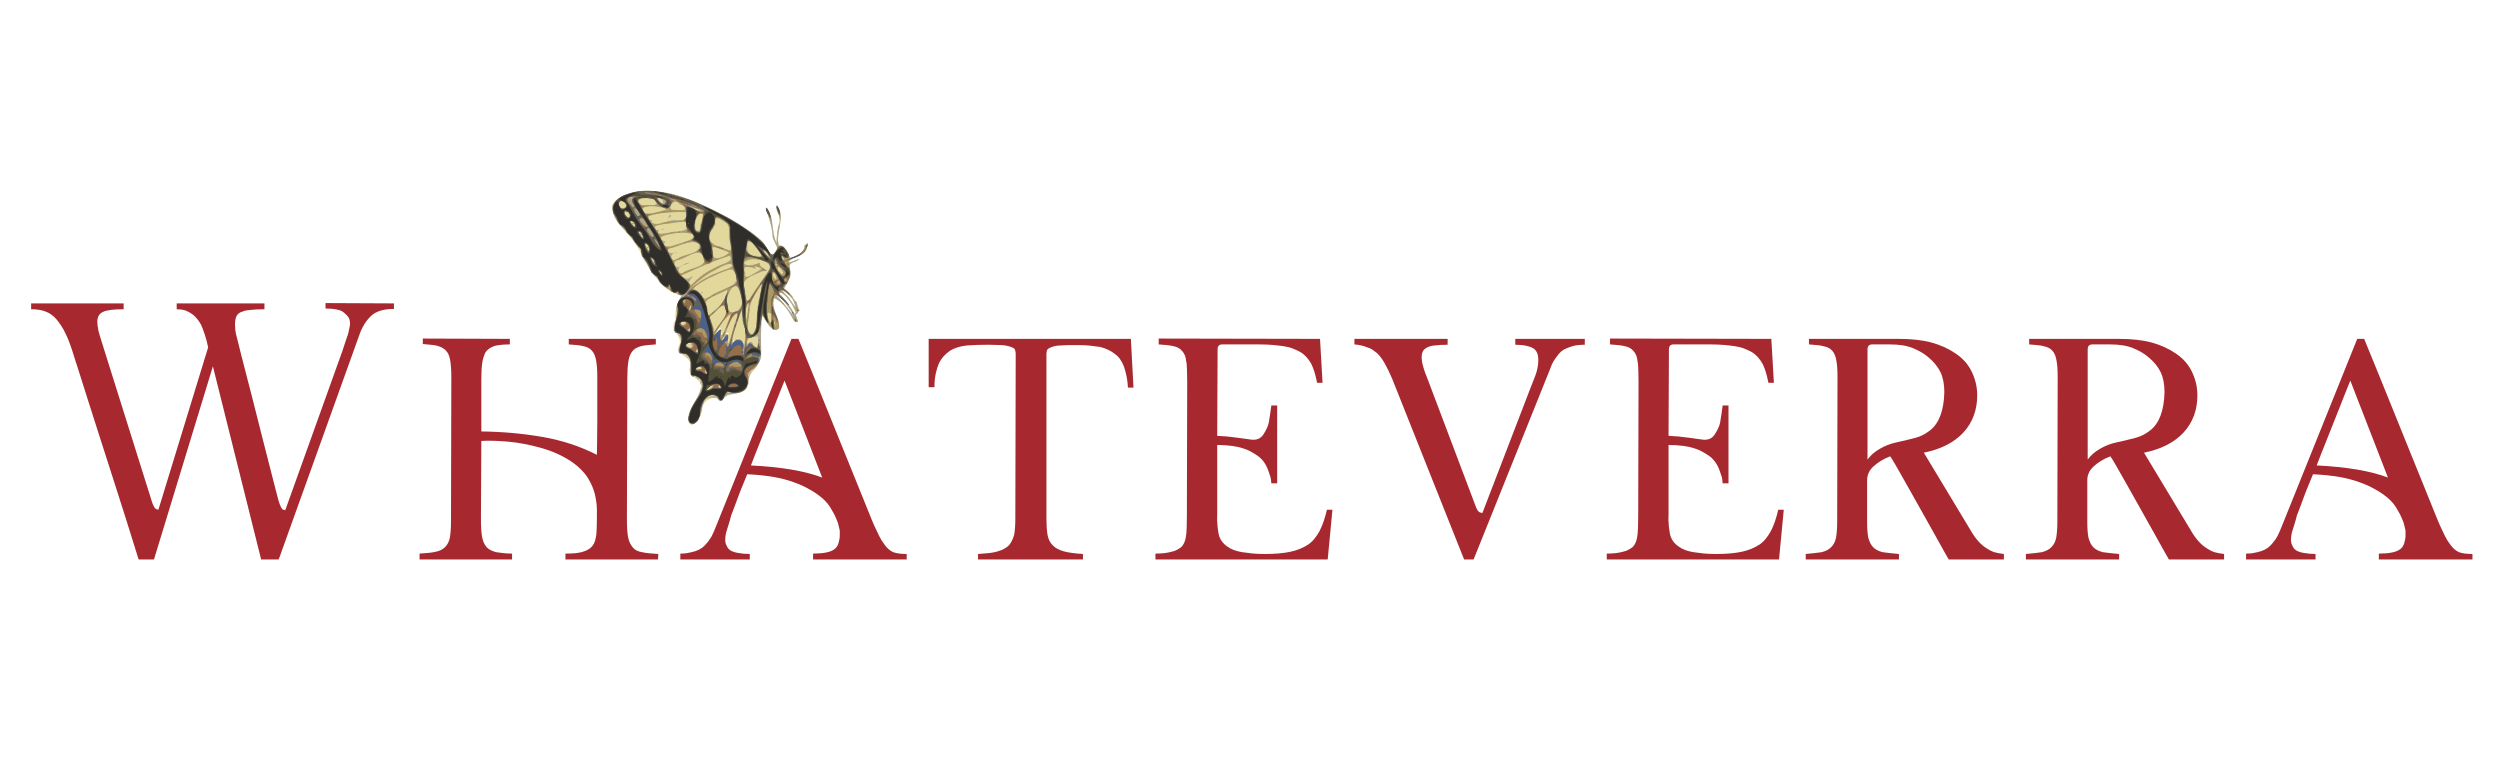 <svg xmlns="http://www.w3.org/2000/svg" xmlns:xlink="http://www.w3.org/1999/xlink" width="800" viewBox="0 0 600 187.5" height="250" preserveAspectRatio="xMidYMid meet"><defs><g></g><clipPath id="ad816b6bc8"><path d="M 146 45 L 194 45 L 194 102 L 146 102 Z M 146 45 " clip-rule="nonzero"></path></clipPath><clipPath id="69a532faa5"><path d="M 138.695 102.52 L 146.41 40.16 L 199.859 46.777 L 192.145 109.133 Z M 138.695 102.52 " clip-rule="nonzero"></path></clipPath><clipPath id="7ca4641cfd"><path d="M 138.695 102.52 L 146.41 40.16 L 199.859 46.777 L 192.145 109.133 Z M 138.695 102.52 " clip-rule="nonzero"></path></clipPath><clipPath id="748f3c2bd5"><path d="M 138.695 102.52 L 146.41 40.16 L 199.859 46.777 L 192.145 109.133 Z M 138.695 102.52 " clip-rule="nonzero"></path></clipPath><clipPath id="d4a628d7a7"><path d="M 147 45 L 194 45 L 194 102 L 147 102 Z M 147 45 " clip-rule="nonzero"></path></clipPath><clipPath id="f38c9b2ee2"><path d="M 138.695 102.52 L 146.41 40.16 L 199.859 46.777 L 192.145 109.133 Z M 138.695 102.52 " clip-rule="nonzero"></path></clipPath><clipPath id="e53ce93fe5"><path d="M 138.695 102.52 L 146.41 40.16 L 199.859 46.777 L 192.145 109.133 Z M 138.695 102.52 " clip-rule="nonzero"></path></clipPath><clipPath id="af77ac0990"><path d="M 138.695 102.52 L 146.41 40.16 L 199.859 46.777 L 192.145 109.133 Z M 138.695 102.52 " clip-rule="nonzero"></path></clipPath><clipPath id="1b4a18bafe"><path d="M 147 45 L 190 45 L 190 102 L 147 102 Z M 147 45 " clip-rule="nonzero"></path></clipPath><clipPath id="652cd8d2e3"><path d="M 138.695 102.52 L 146.41 40.16 L 199.859 46.777 L 192.145 109.133 Z M 138.695 102.52 " clip-rule="nonzero"></path></clipPath><clipPath id="9c77a1fe8b"><path d="M 138.695 102.52 L 146.41 40.16 L 199.859 46.777 L 192.145 109.133 Z M 138.695 102.52 " clip-rule="nonzero"></path></clipPath><clipPath id="ae4517b2c8"><path d="M 138.695 102.52 L 146.41 40.16 L 199.859 46.777 L 192.145 109.133 Z M 138.695 102.52 " clip-rule="nonzero"></path></clipPath><clipPath id="ffbff5ce41"><path d="M 147 46 L 190 46 L 190 102 L 147 102 Z M 147 46 " clip-rule="nonzero"></path></clipPath><clipPath id="98c9ebefbe"><path d="M 138.695 102.52 L 146.41 40.16 L 199.859 46.777 L 192.145 109.133 Z M 138.695 102.52 " clip-rule="nonzero"></path></clipPath><clipPath id="14f25840e5"><path d="M 138.695 102.52 L 146.41 40.16 L 199.859 46.777 L 192.145 109.133 Z M 138.695 102.52 " clip-rule="nonzero"></path></clipPath><clipPath id="f1aa2b72c2"><path d="M 138.695 102.52 L 146.41 40.16 L 199.859 46.777 L 192.145 109.133 Z M 138.695 102.52 " clip-rule="nonzero"></path></clipPath></defs><g fill="#a7292f" fill-opacity="1"><g transform="translate(3.954, 134.268)"><g><path d="M 64.516 -11.844 L 78.219 -50.031 C 78.508 -50.914 78.77 -51.707 79 -52.406 C 79.238 -53.102 79.445 -53.719 79.625 -54.25 C 79.738 -54.77 79.852 -55.305 79.969 -55.859 C 80.082 -56.422 80.082 -56.91 79.969 -57.328 C 79.906 -57.785 79.68 -58.207 79.297 -58.594 C 78.922 -58.977 78.562 -59.285 78.219 -59.516 C 77.395 -59.984 76.047 -60.219 74.172 -60.219 L 74.172 -61.531 L 90.594 -61.453 L 90.594 -60.125 C 88.488 -60.125 86.848 -59.719 85.672 -58.906 C 85.086 -58.488 84.516 -57.898 83.953 -57.141 C 83.398 -56.379 82.922 -55.504 82.516 -54.516 L 62.938 0 L 58.719 0 L 47.141 -46.344 L 33 0 L 29.312 0 C 29.312 0 29.047 -0.848 28.516 -2.547 C 27.992 -4.242 27.297 -6.484 26.422 -9.266 C 25.547 -12.047 24.566 -15.117 23.484 -18.484 C 22.398 -21.848 21.316 -25.223 20.234 -28.609 C 19.148 -32.004 18.141 -35.164 17.203 -38.094 C 16.266 -41.02 15.504 -43.422 14.922 -45.297 C 14.336 -47.172 13.988 -48.254 13.875 -48.547 C 13.582 -49.535 13.258 -50.523 12.906 -51.516 C 12.551 -52.516 12.195 -53.367 11.844 -54.078 C 11.5 -54.836 11.117 -55.523 10.703 -56.141 C 10.297 -56.754 9.914 -57.266 9.562 -57.672 C 8.801 -58.547 7.926 -59.16 6.938 -59.516 C 6.062 -59.867 4.922 -60.047 3.516 -60.047 L 3.516 -61.453 L 25.719 -61.453 L 25.719 -60.047 C 23.258 -60.047 21.617 -59.836 20.797 -59.422 C 19.867 -59.016 19.406 -58.227 19.406 -57.062 C 19.406 -56.477 19.488 -55.773 19.656 -54.953 C 19.832 -54.242 20.098 -53.336 20.453 -52.234 L 32.562 -13.688 C 32.914 -12.695 33.254 -12.156 33.578 -12.062 C 33.898 -11.977 34.062 -11.938 34.062 -11.938 L 46 -50.906 C 45.758 -52.082 45.477 -53.141 45.156 -54.078 C 44.844 -55.016 44.566 -55.742 44.328 -56.266 C 44.098 -56.734 43.789 -57.203 43.406 -57.672 C 43.031 -58.141 42.691 -58.488 42.391 -58.719 C 41.984 -59.02 41.633 -59.242 41.344 -59.391 C 41.051 -59.535 40.758 -59.664 40.469 -59.781 C 39.883 -59.957 39.211 -60.047 38.453 -60.047 L 38.453 -61.453 L 59.516 -61.453 L 59.516 -60.047 C 58.816 -60.047 58.16 -60.031 57.547 -60 C 56.93 -59.969 56.391 -59.922 55.922 -59.859 C 55.211 -59.805 54.598 -59.66 54.078 -59.422 C 53.836 -59.367 53.598 -59.254 53.359 -59.078 C 53.129 -58.898 52.926 -58.633 52.75 -58.281 C 52.52 -57.695 52.422 -56.977 52.453 -56.125 C 52.484 -55.281 52.555 -54.625 52.672 -54.156 C 52.723 -54.039 52.926 -53.238 53.281 -51.75 C 53.633 -50.258 54.117 -48.344 54.734 -46 C 55.348 -43.656 56.004 -41.109 56.703 -38.359 C 57.41 -35.609 58.113 -32.828 58.812 -30.016 C 59.508 -27.211 60.164 -24.641 60.781 -22.297 C 61.395 -19.953 61.891 -18.02 62.266 -16.5 C 62.648 -14.977 62.875 -14.129 62.938 -13.953 C 63.344 -12.672 63.707 -12 64.031 -11.938 C 64.352 -11.875 64.516 -11.844 64.516 -11.844 Z M 64.516 -11.844 "></path></g></g></g><g fill="#a7292f" fill-opacity="1"><g transform="translate(98.052, 134.268)"><g><path d="M 52.5 -43.281 L 52.406 -9.656 C 52.406 -7.895 52.492 -6.488 52.672 -5.438 C 52.785 -4.852 52.941 -4.352 53.141 -3.938 C 53.348 -3.531 53.57 -3.18 53.812 -2.891 C 54.281 -2.305 55.008 -1.926 56 -1.75 C 56.531 -1.633 57.113 -1.547 57.75 -1.484 C 58.395 -1.43 59.129 -1.375 59.953 -1.312 L 59.859 0 L 37.656 0 L 37.656 -1.406 C 38.477 -1.406 39.207 -1.43 39.844 -1.484 C 40.488 -1.547 41.047 -1.633 41.516 -1.75 C 42.566 -2.039 43.328 -2.422 43.797 -2.891 C 44.391 -3.422 44.77 -4.211 44.938 -5.266 C 45.062 -5.734 45.133 -6.492 45.156 -7.547 C 45.188 -8.598 45.203 -9.414 45.203 -10 C 45.203 -10.352 45.203 -11.016 45.203 -11.984 C 45.203 -12.953 45.055 -14.109 44.766 -15.453 C 44.473 -16.797 43.891 -18.172 43.016 -19.578 C 42.141 -20.984 40.852 -22.27 39.156 -23.438 C 36.988 -24.895 34.539 -26.004 31.812 -26.766 C 29.094 -27.535 26.461 -28.035 23.922 -28.266 C 21.379 -28.492 19.227 -28.551 17.469 -28.438 L 17.375 -9.656 C 17.375 -7.895 17.461 -6.488 17.641 -5.438 C 17.816 -4.445 18.172 -3.629 18.703 -2.984 C 19.172 -2.453 19.93 -2.039 20.984 -1.75 C 21.453 -1.695 22.02 -1.625 22.688 -1.531 C 23.363 -1.445 24.082 -1.406 24.844 -1.406 L 24.844 0 L 2.641 0 L 2.641 -1.406 C 3.453 -1.469 4.18 -1.523 4.828 -1.578 C 5.473 -1.641 6.031 -1.727 6.5 -1.844 C 7.438 -2.02 8.195 -2.398 8.781 -2.984 C 9.363 -3.566 9.742 -4.328 9.922 -5.266 C 10.098 -6.316 10.188 -7.633 10.188 -9.219 L 10.266 -43.797 C 10.266 -45.379 10.176 -46.695 10 -47.75 C 9.832 -48.801 9.516 -49.562 9.047 -50.031 C 8.629 -50.562 7.926 -50.973 6.938 -51.266 C 6.52 -51.379 6.004 -51.461 5.391 -51.516 C 4.785 -51.578 4.129 -51.641 3.422 -51.703 L 3.422 -53.016 L 24.312 -52.938 L 24.312 -51.609 C 23.551 -51.609 22.879 -51.578 22.297 -51.516 C 21.711 -51.461 21.188 -51.379 20.719 -51.266 C 19.844 -50.973 19.172 -50.562 18.703 -50.031 C 18.461 -49.738 18.27 -49.375 18.125 -48.938 C 17.977 -48.5 17.848 -48.016 17.734 -47.484 C 17.555 -46.43 17.469 -45.055 17.469 -43.359 C 17.469 -43.359 17.469 -42.875 17.469 -41.906 C 17.469 -40.945 17.469 -39.766 17.469 -38.359 C 17.469 -36.953 17.469 -35.547 17.469 -34.141 C 17.469 -32.742 17.469 -31.602 17.469 -30.719 C 22.5 -30.664 27.383 -30.227 32.125 -29.406 C 36.863 -28.582 41.223 -27.148 45.203 -25.109 C 45.203 -25.629 45.219 -26.609 45.25 -28.047 C 45.281 -29.484 45.297 -31.094 45.297 -32.875 C 45.297 -34.656 45.297 -36.379 45.297 -38.047 C 45.297 -39.723 45.297 -41.098 45.297 -42.172 C 45.297 -43.254 45.297 -43.797 45.297 -43.797 C 45.297 -45.441 45.207 -46.734 45.031 -47.672 C 44.852 -48.723 44.531 -49.508 44.062 -50.031 C 43.594 -50.613 42.922 -50.992 42.047 -51.172 C 41.578 -51.297 41.051 -51.383 40.469 -51.438 C 39.883 -51.5 39.211 -51.555 38.453 -51.609 L 38.453 -52.938 L 59.344 -52.938 L 59.344 -51.609 C 58.582 -51.555 57.906 -51.5 57.312 -51.438 C 56.727 -51.383 56.203 -51.297 55.734 -51.172 C 54.742 -50.879 54.07 -50.473 53.719 -49.953 C 53.25 -49.422 52.926 -48.598 52.75 -47.484 C 52.582 -46.43 52.5 -45.031 52.5 -43.281 Z M 52.5 -43.281 "></path></g></g></g><g fill="#a7292f" fill-opacity="1"><g transform="translate(160.639, 134.268)"><g><path d="M 35.547 -15.625 C 34.734 -16.207 33.785 -16.773 32.703 -17.328 C 31.617 -17.891 30.254 -18.43 28.609 -18.953 C 27.035 -19.422 25.488 -19.758 23.969 -19.969 C 22.445 -20.176 21.188 -20.305 20.188 -20.359 C 19.195 -20.422 18.703 -20.453 18.703 -20.453 C 18.523 -19.984 18.227 -19.266 17.812 -18.297 C 17.406 -17.336 16.992 -16.301 16.578 -15.188 C 16.172 -14.07 15.805 -13.086 15.484 -12.234 C 15.172 -11.391 14.953 -10.82 14.828 -10.531 C 14.711 -10.008 14.508 -9.281 14.219 -8.344 C 13.926 -7.406 13.723 -6.758 13.609 -6.406 C 13.367 -5.176 13.352 -4.281 13.562 -3.719 C 13.77 -3.164 14.02 -2.742 14.312 -2.453 C 14.719 -2.047 15.414 -1.754 16.406 -1.578 C 17.406 -1.398 18.375 -1.312 19.312 -1.312 L 19.312 0 L 2.641 0 L 2.641 -1.406 C 3.398 -1.406 3.953 -1.445 4.297 -1.531 C 4.648 -1.625 5.004 -1.695 5.359 -1.75 C 6.703 -2.039 7.738 -2.566 8.469 -3.328 C 9.195 -4.098 9.77 -4.863 10.188 -5.625 C 10.363 -5.969 10.551 -6.375 10.75 -6.844 C 10.957 -7.312 11.148 -7.781 11.328 -8.25 L 29.312 -52.938 L 30.984 -52.938 C 30.984 -52.938 31.305 -52.145 31.953 -50.562 C 32.598 -48.977 33.445 -46.898 34.5 -44.328 C 35.551 -41.754 36.707 -38.898 37.969 -35.766 C 39.227 -32.641 40.5 -29.492 41.781 -26.328 C 43.07 -23.172 44.258 -20.242 45.344 -17.547 C 46.426 -14.859 47.316 -12.648 48.016 -10.922 C 48.711 -9.203 49.125 -8.223 49.25 -7.984 C 49.594 -7.223 49.953 -6.461 50.328 -5.703 C 50.711 -4.941 51.082 -4.328 51.438 -3.859 C 52.145 -2.805 52.906 -2.102 53.719 -1.75 C 54.188 -1.582 54.695 -1.469 55.25 -1.406 C 55.812 -1.344 56.383 -1.312 56.969 -1.312 L 56.969 0 L 34.5 0 L 34.5 -1.406 C 36.895 -1.406 38.562 -1.727 39.5 -2.375 C 40.031 -2.719 40.395 -3.227 40.594 -3.906 C 40.801 -4.582 40.906 -5.18 40.906 -5.703 L 40.906 -6.938 L 40.641 -8.078 C 40.523 -8.66 40.32 -9.242 40.031 -9.828 C 39.789 -10.473 39.332 -11.348 38.656 -12.453 C 37.988 -13.566 36.953 -14.625 35.547 -15.625 Z M 19.578 -22.562 C 26.828 -22.207 32.531 -21.238 36.688 -19.656 L 27.656 -42.922 C 27.656 -42.922 27.406 -42.305 26.906 -41.078 C 26.406 -39.848 25.789 -38.297 25.062 -36.422 C 24.332 -34.555 23.57 -32.641 22.781 -30.672 C 21.988 -28.711 21.301 -26.988 20.719 -25.5 C 20.133 -24.008 19.754 -23.031 19.578 -22.562 Z M 19.578 -22.562 "></path></g></g></g><g fill="#a7292f" fill-opacity="1"><g transform="translate(220.24, 134.268)"><g><path d="M 51.172 -52.938 L 51.797 -41.25 L 50.469 -41.25 C 50.414 -42.25 50.301 -43.172 50.125 -44.016 C 49.945 -44.867 49.742 -45.617 49.516 -46.266 C 48.984 -47.672 48.25 -48.691 47.312 -49.328 C 46.375 -50.086 45.203 -50.645 43.797 -51 C 43.098 -51.113 42.32 -51.211 41.469 -51.297 C 40.625 -51.391 39.707 -51.438 38.719 -51.438 C 37.895 -51.438 37.129 -51.438 36.422 -51.438 C 35.723 -51.438 35.109 -51.41 34.578 -51.359 C 34.117 -51.359 33.68 -51.328 33.266 -51.266 C 32.859 -51.203 32.508 -51.113 32.219 -51 C 31.688 -50.82 31.332 -50.617 31.156 -50.391 C 30.988 -50.148 30.906 -49.797 30.906 -49.328 L 30.906 -9.75 C 30.906 -8.281 30.988 -7.02 31.156 -5.969 C 31.332 -4.914 31.742 -4.066 32.391 -3.422 C 32.973 -2.773 33.879 -2.281 35.109 -1.938 C 36.16 -1.645 37.68 -1.438 39.672 -1.312 L 39.672 0 L 14.484 0 L 14.484 -1.312 C 15.473 -1.375 16.363 -1.445 17.156 -1.531 C 17.945 -1.625 18.633 -1.758 19.219 -1.938 C 20.395 -2.281 21.301 -2.773 21.938 -3.422 C 22.469 -4.066 22.879 -4.914 23.172 -5.969 C 23.348 -7.02 23.438 -8.281 23.438 -9.75 L 23.531 -49.328 C 23.531 -49.68 23.469 -50.035 23.344 -50.391 C 23.227 -50.617 22.91 -50.82 22.391 -51 C 21.742 -51.238 21.066 -51.383 20.359 -51.438 C 19.953 -51.438 19.441 -51.453 18.828 -51.484 C 18.211 -51.516 17.555 -51.531 16.859 -51.531 C 15.922 -51.531 15.039 -51.516 14.219 -51.484 C 13.395 -51.453 12.602 -51.41 11.844 -51.359 C 10.207 -51.18 8.863 -50.77 7.812 -50.125 C 7.281 -49.77 6.781 -49.344 6.312 -48.844 C 5.852 -48.352 5.445 -47.754 5.094 -47.047 C 4.801 -46.398 4.551 -45.594 4.344 -44.625 C 4.133 -43.664 4.031 -42.57 4.031 -41.344 L 2.641 -41.344 L 2.641 -52.938 Z M 51.172 -52.938 "></path></g></g></g><g fill="#a7292f" fill-opacity="1"><g transform="translate(274.663, 134.268)"><g><path d="M 17.562 -50.469 L 17.469 -29.672 C 19.051 -29.609 20.66 -29.457 22.297 -29.219 C 23.93 -28.988 24.957 -28.848 25.375 -28.797 C 26.832 -28.555 27.895 -28.961 28.562 -30.016 C 29.238 -31.066 29.664 -32.004 29.844 -32.828 C 30.133 -34.586 30.336 -35.961 30.453 -36.953 L 31.859 -36.953 L 31.859 -18.266 L 30.453 -18.266 C 30.398 -19.078 30.328 -19.598 30.234 -19.828 C 30.148 -20.066 30.02 -20.453 29.844 -20.984 C 29.258 -22.797 28.32 -24.125 27.031 -24.969 C 25.75 -25.82 24.695 -26.363 23.875 -26.594 C 23.051 -26.883 22.098 -27.102 21.016 -27.25 C 19.941 -27.395 18.758 -27.469 17.469 -27.469 L 17.469 -10.797 C 17.406 -10.035 17.43 -9.066 17.547 -7.891 C 17.672 -6.723 17.82 -5.906 18 -5.438 C 18.344 -4.5 18.984 -3.711 19.922 -3.078 C 20.805 -2.43 21.977 -1.988 23.438 -1.75 C 24.195 -1.633 25.016 -1.531 25.891 -1.438 C 26.773 -1.352 27.77 -1.312 28.875 -1.312 C 31.332 -1.312 33.383 -1.488 35.031 -1.844 C 36.664 -2.195 38.098 -2.781 39.328 -3.594 C 39.91 -4.008 40.422 -4.492 40.859 -5.047 C 41.297 -5.598 41.691 -6.195 42.047 -6.844 C 42.742 -8.188 43.328 -9.883 43.797 -11.938 L 45.125 -11.938 L 43.984 0 L 2.641 0 L 2.641 -1.406 C 4.16 -1.406 5.445 -1.551 6.5 -1.844 C 7.02 -1.957 7.469 -2.117 7.844 -2.328 C 8.227 -2.535 8.566 -2.754 8.859 -2.984 C 9.391 -3.516 9.742 -4.273 9.922 -5.266 C 10.035 -5.797 10.109 -6.602 10.141 -7.688 C 10.172 -8.77 10.188 -9.719 10.188 -10.531 L 10.266 -42.484 C 10.266 -43.305 10.25 -44.258 10.219 -45.344 C 10.195 -46.426 10.125 -47.203 10 -47.672 C 9.945 -48.598 9.629 -49.383 9.047 -50.031 C 8.578 -50.613 7.898 -50.992 7.016 -51.172 C 6.547 -51.297 6.02 -51.383 5.438 -51.438 C 4.852 -51.5 4.18 -51.555 3.422 -51.609 L 3.422 -53.016 L 42.141 -52.938 L 42.75 -42.391 L 41.438 -42.391 C 41.082 -44.266 40.613 -45.789 40.031 -46.969 C 39.32 -48.195 38.504 -49.102 37.578 -49.688 C 36.984 -50.031 36.348 -50.332 35.672 -50.594 C 35.004 -50.863 34.258 -51.055 33.438 -51.172 C 32.625 -51.297 31.719 -51.398 30.719 -51.484 C 29.727 -51.566 28.645 -51.609 27.469 -51.609 L 18.703 -51.609 C 17.941 -51.609 17.562 -51.227 17.562 -50.469 Z M 17.562 -50.469 "></path></g></g></g><g fill="#a7292f" fill-opacity="1"><g transform="translate(322.415, 134.268)"><g><path d="M 33.359 -11.141 L 44.938 -41.25 C 45.289 -42.133 45.598 -42.91 45.859 -43.578 C 46.129 -44.254 46.32 -44.828 46.438 -45.297 C 46.664 -46.172 46.781 -47.047 46.781 -47.922 C 46.781 -49.148 46.43 -50.031 45.734 -50.562 C 45.328 -50.852 44.727 -51.086 43.938 -51.266 C 43.145 -51.441 42.25 -51.531 41.25 -51.531 L 41.25 -52.938 L 57.938 -52.938 L 57.938 -51.531 C 57.352 -51.531 56.797 -51.5 56.266 -51.438 C 55.742 -51.383 55.305 -51.297 54.953 -51.172 C 54.547 -51.055 54.094 -50.895 53.594 -50.688 C 53.094 -50.488 52.695 -50.27 52.406 -50.031 C 51.875 -49.562 51.375 -48.977 50.906 -48.281 C 50.383 -47.57 49.977 -46.781 49.688 -45.906 L 31.25 0 L 28.969 0 L 11.672 -43.453 C 11.379 -44.148 11.086 -44.789 10.797 -45.375 C 10.504 -45.969 10.211 -46.523 9.922 -47.047 C 9.336 -48.098 8.723 -48.922 8.078 -49.516 C 7.723 -49.805 7.352 -50.082 6.969 -50.344 C 6.594 -50.602 6.172 -50.789 5.703 -50.906 C 5.297 -51.082 4.844 -51.227 4.344 -51.344 C 3.844 -51.469 3.273 -51.555 2.641 -51.609 L 2.641 -52.938 L 25.016 -52.938 L 25.016 -51.531 C 24.43 -51.531 23.875 -51.516 23.344 -51.484 C 22.82 -51.453 22.352 -51.41 21.938 -51.359 C 21.125 -51.297 20.484 -51.117 20.016 -50.828 C 19.484 -50.535 19.16 -50.211 19.047 -49.859 C 18.867 -49.504 18.781 -49.094 18.781 -48.625 C 18.781 -47.863 18.898 -47.102 19.141 -46.344 C 19.316 -45.582 19.754 -44.352 20.453 -42.656 L 31.859 -12.469 C 32.148 -11.758 32.473 -11.359 32.828 -11.266 C 33.18 -11.18 33.359 -11.141 33.359 -11.141 Z M 33.359 -11.141 "></path></g></g></g><g fill="#a7292f" fill-opacity="1"><g transform="translate(382.982, 134.268)"><g><path d="M 17.562 -50.469 L 17.469 -29.672 C 19.051 -29.609 20.66 -29.457 22.297 -29.219 C 23.93 -28.988 24.957 -28.848 25.375 -28.797 C 26.832 -28.555 27.895 -28.961 28.562 -30.016 C 29.238 -31.066 29.664 -32.004 29.844 -32.828 C 30.133 -34.586 30.336 -35.961 30.453 -36.953 L 31.859 -36.953 L 31.859 -18.266 L 30.453 -18.266 C 30.398 -19.078 30.328 -19.598 30.234 -19.828 C 30.148 -20.066 30.02 -20.453 29.844 -20.984 C 29.258 -22.797 28.32 -24.125 27.031 -24.969 C 25.75 -25.82 24.695 -26.363 23.875 -26.594 C 23.051 -26.883 22.098 -27.102 21.016 -27.25 C 19.941 -27.395 18.758 -27.469 17.469 -27.469 L 17.469 -10.797 C 17.406 -10.035 17.43 -9.066 17.547 -7.891 C 17.672 -6.723 17.82 -5.906 18 -5.438 C 18.344 -4.5 18.984 -3.711 19.922 -3.078 C 20.805 -2.43 21.977 -1.988 23.438 -1.75 C 24.195 -1.633 25.016 -1.531 25.891 -1.438 C 26.773 -1.352 27.77 -1.312 28.875 -1.312 C 31.332 -1.312 33.383 -1.488 35.031 -1.844 C 36.664 -2.195 38.098 -2.781 39.328 -3.594 C 39.91 -4.008 40.422 -4.492 40.859 -5.047 C 41.297 -5.598 41.691 -6.195 42.047 -6.844 C 42.742 -8.188 43.328 -9.883 43.797 -11.938 L 45.125 -11.938 L 43.984 0 L 2.641 0 L 2.641 -1.406 C 4.16 -1.406 5.445 -1.551 6.5 -1.844 C 7.02 -1.957 7.469 -2.117 7.844 -2.328 C 8.227 -2.535 8.566 -2.754 8.859 -2.984 C 9.391 -3.516 9.742 -4.273 9.922 -5.266 C 10.035 -5.797 10.109 -6.602 10.141 -7.688 C 10.172 -8.77 10.188 -9.719 10.188 -10.531 L 10.266 -42.484 C 10.266 -43.305 10.25 -44.258 10.219 -45.344 C 10.195 -46.426 10.125 -47.203 10 -47.672 C 9.945 -48.598 9.629 -49.383 9.047 -50.031 C 8.578 -50.613 7.898 -50.992 7.016 -51.172 C 6.547 -51.297 6.02 -51.383 5.438 -51.438 C 4.852 -51.5 4.18 -51.555 3.422 -51.609 L 3.422 -53.016 L 42.141 -52.938 L 42.75 -42.391 L 41.438 -42.391 C 41.082 -44.266 40.613 -45.789 40.031 -46.969 C 39.32 -48.195 38.504 -49.102 37.578 -49.688 C 36.984 -50.031 36.348 -50.332 35.672 -50.594 C 35.004 -50.863 34.258 -51.055 33.438 -51.172 C 32.625 -51.297 31.719 -51.398 30.719 -51.484 C 29.727 -51.566 28.645 -51.609 27.469 -51.609 L 18.703 -51.609 C 17.941 -51.609 17.562 -51.227 17.562 -50.469 Z M 17.562 -50.469 "></path></g></g></g><g fill="#a7292f" fill-opacity="1"><g transform="translate(430.734, 134.268)"><g><path d="M 46.266 -2.547 C 46.785 -2.191 47.32 -1.926 47.875 -1.75 C 48.438 -1.582 49.211 -1.438 50.203 -1.312 L 50.203 0 L 36.953 0 C 36.953 0 36.629 -0.566 35.984 -1.703 C 35.348 -2.848 34.516 -4.344 33.484 -6.188 C 32.461 -8.031 31.363 -9.988 30.188 -12.062 C 29.02 -14.145 27.91 -16.117 26.859 -17.984 C 25.805 -19.859 24.914 -21.426 24.188 -22.688 C 23.457 -23.945 23.031 -24.633 22.906 -24.75 C 21.383 -24.164 20.082 -23.391 19 -22.422 C 17.914 -21.461 17.375 -20.336 17.375 -19.047 L 17.375 -8.953 C 17.375 -7.492 17.461 -6.266 17.641 -5.266 C 17.93 -4.211 18.312 -3.453 18.781 -2.984 C 19.25 -2.453 20.008 -2.039 21.062 -1.75 C 21.594 -1.695 22.176 -1.625 22.812 -1.531 C 23.457 -1.445 24.191 -1.375 25.016 -1.312 L 25.016 0 L 2.641 0 L 2.641 -1.312 C 3.453 -1.375 4.18 -1.445 4.828 -1.531 C 5.473 -1.625 6.031 -1.695 6.5 -1.75 C 7.551 -2.039 8.312 -2.453 8.781 -2.984 C 9.363 -3.566 9.742 -4.328 9.922 -5.266 C 10.098 -6.316 10.188 -7.633 10.188 -9.219 L 10.266 -43.797 C 10.266 -45.441 10.176 -46.734 10 -47.672 C 9.832 -48.723 9.516 -49.508 9.047 -50.031 C 8.578 -50.613 7.875 -50.992 6.938 -51.172 C 6.52 -51.297 6.004 -51.383 5.391 -51.438 C 4.785 -51.5 4.129 -51.555 3.422 -51.609 L 3.422 -52.938 L 24.938 -52.938 C 28.094 -52.938 30.738 -52.641 32.875 -52.047 C 35.008 -51.461 36.926 -50.586 38.625 -49.422 C 40.375 -48.254 41.672 -46.773 42.516 -44.984 C 43.367 -43.203 43.797 -41.344 43.797 -39.406 C 43.797 -35.844 42.688 -32.859 40.469 -30.453 C 38.238 -28.055 35.078 -26.445 30.984 -25.625 L 42.141 -7.109 C 43.367 -4.941 44.742 -3.422 46.266 -2.547 Z M 17.469 -23.969 C 18.164 -24.957 19.145 -25.816 20.406 -26.547 C 21.664 -27.285 23 -27.801 24.406 -28.094 C 26.219 -28.5 27.738 -28.863 28.969 -29.188 C 30.195 -29.508 31.367 -30.109 32.484 -30.984 C 34.648 -32.68 35.789 -35.723 35.906 -40.109 C 35.906 -42.047 35.598 -43.656 34.984 -44.938 C 34.367 -46.227 33.391 -47.43 32.047 -48.547 C 31.109 -49.359 29.906 -50.07 28.438 -50.688 C 26.977 -51.301 25.109 -51.609 22.828 -51.609 L 18.609 -51.609 C 17.848 -51.609 17.469 -51.203 17.469 -50.391 Z M 17.469 -23.969 "></path></g></g></g><g fill="#a7292f" fill-opacity="1"><g transform="translate(483.577, 134.268)"><g><path d="M 46.266 -2.547 C 46.785 -2.191 47.32 -1.926 47.875 -1.75 C 48.438 -1.582 49.211 -1.438 50.203 -1.312 L 50.203 0 L 36.953 0 C 36.953 0 36.629 -0.566 35.984 -1.703 C 35.348 -2.848 34.516 -4.344 33.484 -6.188 C 32.461 -8.031 31.363 -9.988 30.188 -12.062 C 29.02 -14.145 27.91 -16.117 26.859 -17.984 C 25.805 -19.859 24.914 -21.426 24.188 -22.688 C 23.457 -23.945 23.031 -24.633 22.906 -24.75 C 21.383 -24.164 20.082 -23.391 19 -22.422 C 17.914 -21.461 17.375 -20.336 17.375 -19.047 L 17.375 -8.953 C 17.375 -7.492 17.461 -6.266 17.641 -5.266 C 17.93 -4.211 18.312 -3.453 18.781 -2.984 C 19.25 -2.453 20.008 -2.039 21.062 -1.75 C 21.594 -1.695 22.176 -1.625 22.812 -1.531 C 23.457 -1.445 24.191 -1.375 25.016 -1.312 L 25.016 0 L 2.641 0 L 2.641 -1.312 C 3.453 -1.375 4.18 -1.445 4.828 -1.531 C 5.473 -1.625 6.031 -1.695 6.5 -1.75 C 7.551 -2.039 8.312 -2.453 8.781 -2.984 C 9.363 -3.566 9.742 -4.328 9.922 -5.266 C 10.098 -6.316 10.188 -7.633 10.188 -9.219 L 10.266 -43.797 C 10.266 -45.441 10.176 -46.734 10 -47.672 C 9.832 -48.723 9.516 -49.508 9.047 -50.031 C 8.578 -50.613 7.875 -50.992 6.938 -51.172 C 6.52 -51.297 6.004 -51.383 5.391 -51.438 C 4.785 -51.5 4.129 -51.555 3.422 -51.609 L 3.422 -52.938 L 24.938 -52.938 C 28.094 -52.938 30.738 -52.641 32.875 -52.047 C 35.008 -51.461 36.926 -50.586 38.625 -49.422 C 40.375 -48.254 41.672 -46.773 42.516 -44.984 C 43.367 -43.203 43.797 -41.344 43.797 -39.406 C 43.797 -35.844 42.688 -32.859 40.469 -30.453 C 38.238 -28.055 35.078 -26.445 30.984 -25.625 L 42.141 -7.109 C 43.367 -4.941 44.742 -3.422 46.266 -2.547 Z M 17.469 -23.969 C 18.164 -24.957 19.145 -25.816 20.406 -26.547 C 21.664 -27.285 23 -27.801 24.406 -28.094 C 26.219 -28.5 27.738 -28.863 28.969 -29.188 C 30.195 -29.508 31.367 -30.109 32.484 -30.984 C 34.648 -32.68 35.789 -35.723 35.906 -40.109 C 35.906 -42.047 35.598 -43.656 34.984 -44.938 C 34.367 -46.227 33.391 -47.43 32.047 -48.547 C 31.109 -49.359 29.906 -50.07 28.438 -50.688 C 26.977 -51.301 25.109 -51.609 22.828 -51.609 L 18.609 -51.609 C 17.848 -51.609 17.469 -51.203 17.469 -50.391 Z M 17.469 -23.969 "></path></g></g></g><g fill="#a7292f" fill-opacity="1"><g transform="translate(536.42, 134.268)"><g><path d="M 35.547 -15.625 C 34.734 -16.207 33.785 -16.773 32.703 -17.328 C 31.617 -17.891 30.254 -18.43 28.609 -18.953 C 27.035 -19.422 25.488 -19.758 23.969 -19.969 C 22.445 -20.176 21.188 -20.305 20.188 -20.359 C 19.195 -20.422 18.703 -20.453 18.703 -20.453 C 18.523 -19.984 18.227 -19.266 17.812 -18.297 C 17.406 -17.336 16.992 -16.301 16.578 -15.188 C 16.172 -14.07 15.805 -13.086 15.484 -12.234 C 15.172 -11.391 14.953 -10.82 14.828 -10.531 C 14.711 -10.008 14.508 -9.281 14.219 -8.344 C 13.926 -7.406 13.723 -6.758 13.609 -6.406 C 13.367 -5.176 13.352 -4.281 13.562 -3.719 C 13.77 -3.164 14.02 -2.742 14.312 -2.453 C 14.719 -2.047 15.414 -1.754 16.406 -1.578 C 17.406 -1.398 18.375 -1.312 19.312 -1.312 L 19.312 0 L 2.641 0 L 2.641 -1.406 C 3.398 -1.406 3.953 -1.445 4.297 -1.531 C 4.648 -1.625 5.004 -1.695 5.359 -1.75 C 6.703 -2.039 7.738 -2.566 8.469 -3.328 C 9.195 -4.098 9.77 -4.863 10.188 -5.625 C 10.363 -5.969 10.551 -6.375 10.75 -6.844 C 10.957 -7.312 11.148 -7.781 11.328 -8.25 L 29.312 -52.938 L 30.984 -52.938 C 30.984 -52.938 31.305 -52.145 31.953 -50.562 C 32.598 -48.977 33.445 -46.898 34.5 -44.328 C 35.551 -41.754 36.707 -38.898 37.969 -35.766 C 39.227 -32.641 40.5 -29.492 41.781 -26.328 C 43.07 -23.172 44.258 -20.242 45.344 -17.547 C 46.426 -14.859 47.316 -12.648 48.016 -10.922 C 48.711 -9.203 49.125 -8.223 49.25 -7.984 C 49.594 -7.223 49.953 -6.461 50.328 -5.703 C 50.711 -4.941 51.082 -4.328 51.438 -3.859 C 52.145 -2.805 52.906 -2.102 53.719 -1.75 C 54.188 -1.582 54.695 -1.469 55.25 -1.406 C 55.812 -1.344 56.383 -1.312 56.969 -1.312 L 56.969 0 L 34.5 0 L 34.5 -1.406 C 36.895 -1.406 38.562 -1.727 39.5 -2.375 C 40.031 -2.719 40.395 -3.227 40.594 -3.906 C 40.801 -4.582 40.906 -5.18 40.906 -5.703 L 40.906 -6.938 L 40.641 -8.078 C 40.523 -8.66 40.32 -9.242 40.031 -9.828 C 39.789 -10.473 39.332 -11.348 38.656 -12.453 C 37.988 -13.566 36.953 -14.625 35.547 -15.625 Z M 19.578 -22.562 C 26.828 -22.207 32.531 -21.238 36.688 -19.656 L 27.656 -42.922 C 27.656 -42.922 27.406 -42.305 26.906 -41.078 C 26.406 -39.848 25.789 -38.297 25.062 -36.422 C 24.332 -34.555 23.57 -32.641 22.781 -30.672 C 21.988 -28.711 21.301 -26.988 20.719 -25.5 C 20.133 -24.008 19.754 -23.031 19.578 -22.562 Z M 19.578 -22.562 "></path></g></g></g><g clip-path="url(#ad816b6bc8)"><g clip-path="url(#69a532faa5)"><g clip-path="url(#7ca4641cfd)"><g clip-path="url(#748f3c2bd5)"><path fill="#e3d89b" d="M 193.668 59.441 C 193.562 61.621 188.902 61.816 189.492 63.051 C 190.168 62.734 193.316 61.379 191.137 62.68 C 189.625 62.965 189.215 63.727 189.648 65.215 C 190.18 66.844 188.328 68.402 188.207 69.289 C 189.566 69.988 190.445 71.879 191.188 72.57 C 191.508 73.98 192.223 74.594 191.039 75.406 C 190.719 76.219 192.477 77.723 190.68 77.191 C 189.578 75.008 188.133 72.793 186.004 71.523 C 184.852 73.559 186.727 75.824 187.016 77.922 C 186.922 80.953 183.418 77.434 183.215 75.93 C 182.398 75.625 182.84 79.273 182.617 80.375 C 182.602 83.207 183.227 86.605 180.949 88.797 C 179 90.129 180.387 93.371 177.797 94.176 C 176.004 94.629 174.039 94.527 173.082 96.344 C 171.121 94.258 168.102 96.555 168.23 99.098 C 168.34 100.902 165.137 103.625 165.203 100.371 C 165.258 97.699 167.582 95.816 168.199 93.328 C 168.844 90.402 164.578 90.938 165.652 88.051 C 166.133 85.086 161.527 85.488 163.129 82.516 C 163.621 80.285 160.441 79.211 162.109 76.809 C 161.996 74.727 162.414 72.562 163.574 70.969 C 161.398 70.371 159.094 69.133 157.906 67.141 C 156.641 65.758 155.59 64.121 154.484 62.336 C 153.605 59.852 151.992 57.688 150.23 55.715 C 148.605 54.059 147.047 52.012 146.828 49.594 C 148.133 47.004 151.332 46.027 154.047 45.812 C 161.66 45.344 168.652 49.086 175.223 52.461 C 177.672 53.875 180.012 55.512 182.223 57.254 C 183.535 57.977 184.465 61.195 185.43 61.059 C 185.926 60.449 187.152 59.965 186.312 59.121 C 184.91 56.297 185.41 52.883 183.648 50.199 C 184.246 48.918 185.309 52.48 185.312 53.434 C 185.52 54.973 185.605 56.941 186.375 58.156 C 186.137 55.477 188.031 52.676 186.363 50.172 C 185.855 47.602 187.969 51.508 187.355 52.477 C 187.457 54.43 185.832 57.891 187.312 58.902 C 188.418 59.168 189.578 61.098 189.484 61.953 C 191.016 61.379 193.102 60.875 193.082 58.852 C 194.168 58.133 194.016 58.102 193.668 59.441 Z M 190.387 73.609 C 189.816 72.496 187.672 69.508 187.004 70.449 C 188.531 71.766 190 74.199 190.805 75.449 C 191.332 74.848 190.5 74.195 190.387 73.609 Z M 190.543 72.547 C 190.332 71.035 186.125 68.328 188.621 70.742 C 189.449 71.141 192.004 76.012 190.543 72.547 Z M 189.723 74.41 C 188.867 73.215 187.539 71.098 186.336 70.977 C 187.742 72.148 190.023 75.258 190.422 75.785 C 190.219 75.312 189.977 74.855 189.723 74.41 Z M 181.309 78.195 C 181.09 79.289 181.668 77.875 181.309 78.195 Z M 180.574 82.059 C 180.23 82.375 181.098 82.676 180.574 82.059 Z M 179.84 79.969 C 179.48 80.453 180.453 80.344 179.84 79.969 Z M 178.352 81.969 C 177.66 81.566 179.168 84.004 178.352 81.969 Z M 176.816 81.176 C 177.082 81.48 177.578 81.02 176.816 81.176 Z M 176.352 81.457 C 174.641 83.039 176.25 82.672 176.352 81.457 Z M 174.738 82.25 C 174.547 83.141 175.035 82.543 174.738 82.25 Z M 174.773 81.355 C 174.578 82.246 175.066 81.648 174.773 81.355 Z M 174.75 79.863 C 173.285 79.98 175.277 80.641 174.75 79.863 Z M 173.656 81 C 172.965 82.375 174.273 80.469 173.656 81 Z M 173.102 79.43 C 172.578 81.352 173.473 80.121 173.254 79.16 Z M 172.723 78.82 C 171.762 79.578 171.398 80.613 172.605 79.238 C 172.762 79.086 173.516 78.348 172.723 78.82 Z M 165.656 82.32 C 164.934 82.695 166.516 82.555 165.656 82.32 Z M 165.656 82.32 " fill-opacity="1" fill-rule="nonzero"></path><path fill="#aba592" d="M 193.668 59.441 C 193.113 61.613 189.973 61.68 189.074 62.969 C 189.922 63.133 193.367 61.199 191.098 62.707 C 189.871 63.098 188.93 63.465 189.672 64.867 C 190.141 66.57 188.477 68.352 188.207 69.289 C 189.602 69.969 190.414 71.973 191.234 72.566 C 191.363 74.078 192.324 74.527 190.98 75.551 C 191.293 76.414 191.973 78.055 190.48 76.926 C 189.461 74.852 187.906 72.328 185.77 71.566 C 184.922 74.125 187.312 76.34 186.957 78.848 C 184.855 80.461 183.637 75.566 182.887 75.91 C 182.5 78.82 182.664 81.758 182.668 84.672 C 183.133 87.801 179.121 88.961 179.668 91.906 C 179.375 94.145 176.348 94.609 174.945 94.703 C 173.891 94.609 172.797 97.852 172.059 95.086 C 170.992 94.215 168.234 96.156 170.602 95.156 C 172.043 94.859 172.559 95.621 170.781 95.371 C 168.801 95.75 169.195 95.871 168.531 97.875 C 168.59 99.633 166.047 103.984 165.148 100.586 C 165.367 97.746 167.809 95.66 168.25 92.91 C 168.977 94.789 168.453 88.793 166.355 90.504 C 164.711 89.262 166.434 86.488 165.082 85.441 C 164.148 84.418 162.227 85.621 162.984 83.277 C 164.168 81.305 163.035 80.41 161.672 79.277 C 161.758 77.707 162.793 75.246 162.582 75.395 C 161.824 73.957 162.684 72.605 163.594 70.969 C 162.047 70.652 162.785 70.562 162.473 70.344 C 160.328 69.742 159.957 68.938 158.34 67.836 C 157.871 66.73 156.484 65.637 158.125 66.875 C 155.719 65.875 155.789 63.078 154.023 61.523 C 153.762 60.359 153.844 59.195 153.336 59.59 C 152.402 57.762 151.27 56.961 150.055 55.254 C 148.887 54.207 147.184 52.426 147.094 50.434 C 146.234 48.852 148.746 47.305 150.223 46.695 C 153.84 45.172 157.945 45.828 161.656 46.621 C 167.188 48.238 172.426 50.816 177.359 53.781 C 179.781 55.469 182.469 56.922 184.074 59.512 C 184.816 60.648 185.074 62 186.102 60.406 C 187.43 59.391 185.145 57.695 185.406 56.301 C 185.324 54.008 184.098 51.586 183.824 49.668 C 185.891 52.031 185.043 55.52 186.324 58.254 C 186.484 58.43 186.41 54.926 186.926 53.934 C 187.984 52.426 185.547 49.945 186.516 49.246 C 188.566 52.23 186.113 55.789 186.859 59.016 C 188.367 58.477 189.48 61.152 189.484 61.953 C 191.004 61.371 193.055 60.918 193.121 58.922 C 193.961 58.172 194.121 58.035 193.668 59.441 Z M 190.387 73.609 C 189.816 72.496 187.672 69.508 187.004 70.449 C 188.531 71.766 190 74.199 190.805 75.449 C 191.332 74.848 190.5 74.195 190.387 73.609 Z M 190.551 72.555 C 190.363 71.098 186.227 68.34 188.621 70.742 C 189.48 71.242 191.887 75.762 190.551 72.555 Z M 189.715 74.406 C 188.855 73.219 187.531 71.098 186.336 70.977 C 187.746 72.148 190.023 75.258 190.422 75.781 C 190.219 75.309 189.973 74.852 189.715 74.406 Z M 188.414 62.883 C 188.012 63.23 188.996 63.309 188.414 62.883 Z M 187.73 61.422 C 187.617 62.973 188.715 62.363 187.73 61.422 Z M 187.766 65.062 C 186.934 63.227 185.785 64.281 187.398 65.578 C 187.441 66.305 188.363 65.414 187.766 65.062 Z M 186.633 67.578 C 186.121 68.137 187.469 67.652 186.633 67.578 Z M 185.914 77.23 C 185.215 77.203 186.609 79.652 186.035 77.641 Z M 186.281 66.598 C 186.07 64.438 184.832 66 185.863 66.766 C 185.723 67.023 186.805 67.52 186.281 66.598 Z M 186.121 63.254 C 186.082 63.902 186.957 63.629 186.121 63.254 Z M 185.129 75.41 C 183.273 73.426 184.734 78.5 185.031 77.305 C 185.188 76.691 185.293 76.031 185.129 75.41 Z M 184.609 74.312 C 184.266 74.629 185.133 74.93 184.609 74.312 Z M 184.582 63.562 C 183.445 62.066 179.684 61.699 178.578 63.062 C 179.059 64.422 182.402 63.117 182.344 63.098 C 181.863 64.41 185.945 65.121 182.996 65.078 C 181.129 66.086 177.383 66.648 178.82 69.562 C 178.848 70.73 179.062 73.609 180.281 71.168 C 181.672 68.938 183.215 66.797 184.711 64.645 C 184.883 64.285 184.707 63.902 184.582 63.562 Z M 183.723 60.305 C 182.219 59.203 185.492 63.012 184.051 60.719 Z M 182.789 68.238 C 181.609 70.207 179.957 72.07 179.867 74.488 C 179.898 76.055 178.477 80.086 180.684 80.18 C 182.09 78.336 181.305 75.496 181.977 73.254 C 182.113 71.566 182.742 69.887 182.789 68.238 Z M 182.23 64.172 C 180.125 63.395 181.57 64.191 181.273 64.508 C 179.953 63.969 177.859 63.5 178.902 65.582 C 178.176 67.844 182.406 64.906 182.656 64.398 Z M 180.957 58.832 C 178.887 55.598 178.48 62.188 181.391 61.34 C 183.727 62.344 182.5 60.711 181.57 59.59 C 181.371 59.332 181.168 59.078 180.957 58.832 Z M 181.82 80.68 C 180.957 81.09 178.848 80.496 179.32 82.148 C 179.047 83.398 180.586 80.852 180.77 82.852 C 182.027 84.82 182.102 81.219 181.82 80.68 Z M 180.312 88.781 C 179.105 89.512 179.148 91.742 179.957 89.461 C 180.281 89.219 181.578 87.922 180.312 88.781 Z M 179.414 72.965 C 178.738 73.805 178.84 78.75 179.387 75.387 C 179.34 74.992 179.977 72.711 179.414 72.965 Z M 178.461 77.945 C 177.848 76.898 178.469 72.68 177.457 75.852 C 176.91 77.641 175.254 81.762 175.957 82.258 C 176.906 80.387 178.469 81.871 178.645 82.867 C 178.953 81.242 179.043 79.523 178.461 77.945 Z M 177.516 70.02 C 176.477 66.051 173.281 72.148 174.82 74.012 C 175.477 76.852 179.402 73.184 177.797 71.109 C 177.715 70.742 177.617 70.379 177.516 70.02 Z M 176.609 75.234 C 175.184 76.539 174.754 78.598 173.891 80.301 C 175.293 79.777 174.68 81.227 174.695 82.09 C 174.871 83.523 175.723 79.41 176.121 78.512 C 176.023 77.852 177.836 74.844 176.609 75.234 Z M 175.281 93.977 C 172.215 94.316 177.566 94.523 175.281 93.977 Z M 176.527 65.852 C 175.703 62.98 171.984 66.258 170.195 66.684 C 169.355 67.262 165.641 68.941 166.754 69.566 C 168.496 69.727 168.488 73.125 170.562 71.031 C 172.34 69.504 175.961 69.367 176.734 67.219 C 176.684 66.758 176.617 66.301 176.527 65.852 Z M 168.586 70.289 C 167.496 71.301 168.879 69.242 168.586 70.289 Z M 175.129 75.492 C 173.559 76.746 172.555 78.598 171.492 80.293 C 172.254 79.418 173.789 78.051 172.926 80.336 C 173.582 81.09 174.441 77.469 175.074 76.59 C 175.062 76.293 175.863 75.469 175.129 75.492 Z M 175.676 63.18 C 172.109 63.883 169.23 66.25 166.383 68.355 C 167.316 66.477 169.848 65.094 171.848 64.121 C 172.832 63.512 176.738 62.578 174.93 61.383 C 170.953 62.695 167.164 64.516 163.32 66.18 C 164.117 66.609 164.91 67.324 165.727 66.52 C 167.668 65.316 163.66 68.289 166.18 68.656 C 165.867 69.332 168.551 66.93 169.48 66.691 C 171.348 65.379 174.465 65.156 175.816 63.691 Z M 175.23 58.031 C 174.473 56.664 175.578 54.414 174.301 53.555 C 173.191 52.691 171.113 51.336 171.727 53.926 C 169.918 55.238 169.559 58.559 172.184 59.062 C 173.102 58.91 175.477 60.832 175.445 59.805 C 175.34 59.219 175.289 58.625 175.23 58.031 Z M 172.992 59.82 C 171.887 59.355 170.082 58.68 171.117 60.609 C 170.629 63.301 174.996 61.234 174.852 60.527 C 174.246 60.254 173.621 60.031 172.992 59.82 Z M 174.215 69.648 C 172.363 70.945 167.816 71.414 169.914 74.406 C 169.555 76.328 170.332 75.633 171.238 74.711 C 173.062 73.438 174.172 71.539 174.785 69.422 L 174.625 69.469 Z M 174.039 73.973 C 173.609 72.086 171.832 75.02 170.809 75.605 C 169.508 76.371 171.426 77.781 171.188 79.027 C 171.246 80.453 172.062 78.387 172.512 78.012 C 173.27 76.754 174.828 75.559 174.039 73.973 Z M 173.66 80.91 C 171.945 82.492 174.598 80.926 173.66 80.91 Z M 172.773 92.625 C 171.785 92.598 173.586 93.695 172.773 92.625 Z M 170.5 92.672 C 167.949 95.137 172.645 91.953 170.5 92.672 Z M 169.434 88.918 C 168.844 89.609 170.094 89.996 169.434 88.918 Z M 167.906 88.047 C 165.418 88.816 169.809 88.773 167.906 88.047 Z M 168.844 62.137 C 168.293 58.727 164.355 62.289 162.363 62.504 C 160.914 63.453 162.793 64.906 163.836 63.559 C 165.152 62.867 166.504 62.723 164.402 63.539 C 162.527 63.355 162.215 66.449 164.125 65.371 C 165.145 64.41 169.91 64.035 168.844 62.137 Z M 167.988 51.23 C 166.625 51.84 166.207 56.793 168.156 55.047 C 167.453 53.727 170.043 51.188 167.988 51.23 Z M 167.207 84.062 C 166.598 85.504 168.125 83.547 167.207 84.062 Z M 167.75 58.316 C 165.406 57.57 162.98 59.094 160.68 59.582 C 158.992 61.07 162.668 60.773 162.555 60.539 C 160.398 60.602 160.871 63.441 162.812 61.965 C 164.41 60.91 168.617 60.914 167.75 58.316 Z M 166.473 49.961 C 167.059 50.848 169.281 50.715 167.129 50.125 L 166.809 50.02 Z M 165.68 82.32 C 162.648 82.297 167.398 84.863 165.68 82.32 Z M 165.652 73.52 C 164.375 75.531 167.059 72.742 165.652 73.52 Z M 165.766 56.066 C 163.477 55.332 161.004 56.289 158.691 56.625 C 157.582 57.734 160.668 57.855 159.387 58.395 C 159.414 60.023 160.715 59.137 161.637 58.914 C 163.273 58.23 165.695 58.176 166.613 56.602 C 166.395 56.336 166.066 56.215 165.766 56.066 Z M 165.414 78.938 C 164.66 80.672 166.441 78.137 165.414 78.938 Z M 164.109 77.242 C 161.832 77.262 165.086 79.039 164.492 77.281 Z M 164.375 71.691 C 162.902 72.887 164.832 72.805 164.375 71.691 Z M 164.719 53.883 C 164.824 52.449 162.566 53.641 161.73 53.422 C 160.602 54.008 156.188 53.309 157.445 55.219 C 159.094 54.797 156.918 56.098 158.578 56.098 C 160.598 55.738 163.336 55.848 164.891 54.875 L 164.793 54.461 Z M 159.18 55.078 C 157.527 55.219 160.441 54.547 159.18 55.078 Z M 162.961 50.887 C 160.48 51.012 157.371 51.004 155.352 52.094 C 155.523 53.398 157.344 52.352 156.23 53.277 C 157.902 54.68 160.512 52.348 162.664 52.926 C 163.727 52.871 164.926 52.965 164.691 51.48 C 165.117 50.465 163.402 51.039 162.961 50.887 Z M 161.039 51.949 C 159.719 52.801 160.43 52.098 160.773 51.711 C 159.938 51.402 161.301 51.441 161.039 51.949 Z M 162.965 80.07 C 162.637 80.555 163.766 80.387 162.965 80.07 Z M 163.156 48.996 C 161.574 47.055 159.508 50.902 162.125 50.434 C 163.652 50.785 165.871 50.148 163.156 48.996 Z M 159.273 49.902 C 157.879 49.609 152.555 48.641 154.832 51.305 C 156.234 51.223 159.645 50.848 159.91 50.203 L 159.625 50.055 Z M 158.418 65.262 C 158.133 66.195 159.488 66.016 158.418 65.262 Z M 159.043 48.047 C 157.203 46.637 157.926 48.582 159.082 48.812 C 159.223 48.578 159.164 48.273 159.043 48.047 Z M 156.414 61.82 C 156.129 62.562 157.848 63.59 156.684 62.07 Z M 157.367 48.125 C 155.934 46.984 151.113 47.672 154.273 49.332 C 155.09 48.957 158.742 49.887 157.367 48.125 Z M 155.738 59.457 C 154.656 59.57 156.621 60.879 155.738 59.457 Z M 155.023 58.438 C 154.098 59.844 156.82 59.426 155.023 58.438 Z M 153.945 56.426 C 153.258 56.715 154.965 57.258 153.945 56.426 Z M 153.367 55.508 C 153.039 56.566 154.852 56.223 153.367 55.508 Z M 152.094 53.664 C 151.117 54.387 153.156 54.629 152.094 53.664 Z M 151.379 53.168 C 151.48 54.105 152.77 53.039 151.379 53.168 Z M 152.012 49.09 C 150.773 48.125 153.258 50.473 152.012 49.09 Z M 151.23 47.426 C 151.543 47.797 151.922 47.211 151.23 47.426 Z M 150.766 50.945 C 148.199 49.809 151.777 54.188 151.027 51.262 Z M 150.211 49.051 C 149.164 46.895 147.395 49.789 149.504 50.027 C 149.996 49.715 150.75 49.957 150.211 49.051 Z M 168.363 92.645 C 167.531 90.918 168.316 91.16 168.363 92.645 Z M 167.797 91.188 C 166.352 90.363 167.656 90.148 167.797 91.188 Z M 164.922 85.805 C 163.395 84.094 166.422 86.934 164.922 85.805 Z M 164.922 85.805 " fill-opacity="1" fill-rule="nonzero"></path></g></g></g></g><g clip-path="url(#d4a628d7a7)"><g clip-path="url(#f38c9b2ee2)"><g clip-path="url(#e53ce93fe5)"><g clip-path="url(#af77ac0990)"><path fill="#aa9964" d="M 193.488 59.66 C 193.012 61.789 188.973 61.496 189.23 63.145 C 189.758 64.109 189.738 67.566 188.223 68.707 C 187.082 69.406 191.113 71.277 190.043 71.359 C 189.496 70.352 186.172 68.418 188.254 70.539 C 190.086 72.387 185.895 68.293 187.082 70.691 C 187.422 71.082 190.43 74.145 188.945 72.996 C 187.844 71.879 185.648 68.973 185.535 72.34 C 184.883 74.629 188.031 77.219 186.473 79.055 C 184.414 79.504 183.777 75.5 182.758 75.547 C 182.324 77.133 182.934 80.09 181.297 80.52 C 179.746 80.734 178.652 81.879 179.219 83.465 C 179.809 81.227 180.449 83.211 181.59 83.5 C 182.098 82.629 182.336 79.84 182.305 82.172 C 182.766 84.465 182.719 87.848 180.164 88.875 C 178.711 90.539 180.125 94.375 176.602 94.355 C 174.641 93.039 174 94.879 173.309 96.184 C 172.168 95.738 171.016 93.707 169.484 95.484 C 167.648 97.055 168.777 100.352 166.539 101.73 C 163.766 101.504 166.332 97.285 167.176 95.82 C 169.492 93.953 168.906 89.906 165.762 89.98 C 166.344 87.613 165.793 84.523 162.984 84.527 C 163.195 82.777 164.547 80.105 161.91 79.609 C 161.957 77.395 162.762 75.105 162.617 72.906 C 164.32 71.117 165.66 69.172 167.758 67.77 C 170.266 66.109 173.062 64.961 175.93 64.109 C 175.305 61.918 172.188 64.816 170.715 65.262 C 168.125 66.711 166.066 68.934 163.852 70.812 C 161.535 70.203 158.812 68.988 157.938 66.566 C 155.504 65.535 155.863 62.684 153.992 61.156 C 154.109 59.25 152.148 58.363 151.492 56.691 C 150.168 56.035 149.957 54.258 148.566 53.613 C 147.402 51.695 145.902 48.887 148.809 47.516 C 153.473 44.652 159.289 45.965 164.172 47.488 C 170.727 49.938 177.086 53.16 182.512 57.637 C 184.117 58.516 184.746 63.16 186.395 60.176 C 186.297 58.406 188.41 58.98 188.668 60.379 C 189.777 60.898 188.934 62.914 190.793 61.543 C 191.953 62.027 194.355 57.281 193.488 59.66 Z M 188.414 62.883 C 188.012 63.23 188.996 63.309 188.414 62.883 Z M 187.727 61.422 C 187.484 62.973 188.758 62.5 187.727 61.422 Z M 187.766 65.062 C 186.934 63.227 185.785 64.281 187.398 65.578 C 187.441 66.305 188.363 65.414 187.766 65.062 Z M 186.633 67.578 C 186.121 68.137 187.469 67.652 186.633 67.578 Z M 185.996 77.406 C 185.23 75.719 186.316 80.02 186.098 77.965 Z M 186.281 66.598 C 186.023 64.539 184.715 65.797 185.867 66.766 C 185.719 67.023 186.809 67.52 186.281 66.598 Z M 186.027 63.285 C 185.922 63.934 187.32 63.676 186.027 63.285 Z M 185.129 75.406 C 183.258 73.602 184.641 77.984 184.992 77.449 C 185.168 76.789 185.305 76.082 185.129 75.406 Z M 184.609 74.312 C 184.266 74.629 185.133 74.93 184.609 74.312 Z M 184.746 67.949 C 184.387 68.434 185.363 68.324 184.746 67.949 Z M 184.492 63.234 C 183.043 62.273 179.168 61.289 178.422 63.27 C 179.105 64.559 182.488 63.043 182.359 63.039 C 181.609 64.43 185.73 65.027 182.809 65.09 C 180.582 66.145 177.152 66.945 178.809 70.059 C 178.867 71.305 179.008 73.645 180.172 71.414 C 181.625 69.199 183.148 67.023 184.617 64.824 C 184.898 64.312 184.871 63.684 184.492 63.234 Z M 183.504 59.949 C 182.121 59.898 186.16 63.547 184.117 60.719 L 183.875 60.371 Z M 182.898 67.98 C 181.668 70 179.914 71.844 179.848 74.348 C 179.879 76.199 178.676 79.559 180.414 80.406 C 182.523 78.273 181.219 74.34 182.285 71.543 C 182.336 70.449 183.129 68.754 182.898 67.98 Z M 181.297 63.887 C 180.363 64.523 177.543 63.07 178.801 65.457 C 177.938 68.102 180.844 65.469 182.168 65.059 C 183.953 64.562 182.121 64.094 181.297 63.887 Z M 181.16 64.398 C 180.262 64.223 181.891 64.25 181.16 64.398 Z M 182.383 60.598 C 181.637 59.438 179.062 55.816 179.234 59.309 C 178.293 61.32 182.918 62.176 182.742 61.215 L 182.586 60.938 Z M 181.383 85.133 C 181.371 85.715 182.035 85.684 181.383 85.133 Z M 180.281 84.828 C 179.875 85.18 180.863 85.254 180.281 84.828 Z M 179.5 72.742 C 178.727 73.707 178.578 77.395 179.281 77.176 C 179.043 76.488 180.254 72.074 179.5 72.742 Z M 178.586 78.086 C 177.883 77.148 178.52 72.449 177.492 75.566 C 176.961 77.699 175.105 81.566 175.762 82.871 C 176.73 80.301 179.055 82.055 178.309 84.133 C 178.598 85.918 178.855 81.902 178.906 81.359 C 179.102 80.254 178.941 79.141 178.586 78.086 Z M 179.16 61.582 C 178.641 62.242 180.297 61.586 179.16 61.582 Z M 177.875 71.289 C 177.895 69.652 176.941 67.172 175.316 69.301 C 174.93 70.5 173.973 71.762 174.523 73.051 C 174.07 76.059 178.125 75.289 178.152 72.914 C 178.035 72.375 177.961 71.832 177.875 71.289 Z M 176.898 86.902 C 176.641 87.785 177.945 87.008 176.898 86.902 Z M 177.098 75.027 C 174.848 76.211 174.566 79.504 173.258 81.613 C 173.039 82.703 175.266 78.566 174.609 81.508 C 174.898 82.379 172.801 81.574 174.402 82.531 C 174.566 85.324 175.473 80.484 175.84 79.496 C 176.113 78.02 177.043 76.316 177.098 75.027 Z M 176.672 66.297 C 176.742 64.688 175.828 64.098 174.559 64.879 C 171.48 65.918 168.414 67.301 165.98 69.508 C 168.117 68.902 168.188 72.75 169.703 71.5 C 171.891 70.359 174.191 69.113 176.379 68.27 C 177.164 67.859 176.691 66.953 176.672 66.297 Z M 175.477 87.098 C 174.598 87.578 176.367 87.168 175.477 87.098 Z M 175.262 75.391 C 173.902 76.223 171.297 80.055 171.57 80.363 C 172.316 79.633 173.305 78.293 172.879 80.156 C 172.527 83.551 174.121 78.621 174.621 77.672 C 174.758 76.98 175.77 76.027 175.262 75.391 Z M 174.133 61.668 C 170.523 62.887 167.02 64.426 163.578 66.066 C 163.703 66.539 165.363 67.586 165.797 68.457 C 167.555 66.758 169.664 65.16 171.977 64.152 C 173.188 63.137 175.965 63.469 175.598 61.32 C 175.504 61.035 174.469 61.645 174.133 61.668 Z M 175.422 59.09 C 174.684 56.859 176.07 53.633 173.152 52.738 C 170.844 50.863 172.195 54.551 170.633 55.309 C 168.801 58.223 172.559 59.492 174.746 59.996 C 176.02 60.695 175.516 59.918 175.422 59.09 Z M 173.727 60.023 C 172.066 59.254 169.766 58.395 171.16 61.062 C 171.023 63.281 174.602 61.188 175.137 60.609 C 174.711 60.32 174.199 60.203 173.727 60.023 Z M 174.484 69.5 C 172.797 70.516 170.215 71.203 169.113 72.539 C 170.285 73.441 169.094 77.105 171.004 74.965 C 172.68 73.73 174.906 71.238 174.484 69.5 Z M 174.141 74.152 C 173.832 71.672 171.895 74.93 170.773 75.625 C 169.238 76.496 171.668 78.027 171.172 79.477 C 171.309 80.312 172.156 78.352 172.602 77.988 C 173.301 76.727 174.938 75.75 174.141 74.152 Z M 172.848 92.527 C 171.258 92.914 173.617 93.73 172.848 92.527 Z M 171.867 87.215 C 171.152 87.668 173.355 86.887 171.867 87.215 Z M 170.391 92.617 C 167.492 95.246 173.078 92.125 170.391 92.617 Z M 169.598 84.258 C 168.992 84.699 170.445 84.629 169.598 84.258 Z M 169.445 88.918 C 168.523 89.438 170.199 90.168 169.445 88.918 Z M 169.691 81.75 C 169.285 82.102 170.273 82.18 169.691 81.75 Z M 169.562 80.762 C 169.215 81.074 170.086 81.375 169.562 80.762 Z M 167.215 88.203 C 165.977 89.543 170.074 88.102 167.656 88.031 Z M 168.914 62.246 C 168.582 58.52 164.645 62.152 162.531 62.406 C 160.82 62.629 162.863 66.191 163.746 65.605 C 164.973 64.477 169.785 64.176 168.914 62.246 Z M 167.934 74.453 C 167.277 74.684 168.723 75.094 167.934 74.453 Z M 168.211 51.238 C 166.824 51.359 165.664 55.797 167.91 55.797 C 168.246 54.375 168.605 52.527 168.805 51.375 L 168.562 51.293 Z M 168.242 50.422 C 167.105 50.027 163.418 48.371 166.27 50.012 C 166.625 50.5 170.559 51.348 168.242 50.422 Z M 167.207 83.895 C 166.426 84.984 168.168 84.91 167.359 83.723 Z M 168.051 58.77 C 165.988 56.777 162.785 59.422 160.312 59.684 C 160.195 60.363 161.051 63.746 162.738 62.027 C 164.16 60.996 168.348 60.965 168.051 58.77 Z M 165.531 82.211 C 162.859 82.523 166.797 84.93 166.133 82.297 L 165.934 82.184 Z M 165.617 73.559 C 164.199 76.195 167.344 72.457 165.617 73.559 Z M 165.91 56.055 C 163.684 55.547 159.777 55.875 158.52 57.07 C 159.215 61.133 163.195 58.152 165.668 57.633 C 166.648 57.375 167.242 56.383 165.91 56.055 Z M 165.355 78.809 C 164.613 79.98 166.02 79.758 165.664 78.594 Z M 163.402 77.258 C 162.461 79.262 166.438 77.02 163.797 77.195 Z M 163.988 71.879 C 162.82 74.23 165.426 71.078 163.988 71.879 Z M 164.781 53.977 C 164.895 52.664 163.414 53.391 162.613 53.277 C 160.656 53.426 158.738 53.879 156.82 54.289 C 157.461 56.027 158.781 56.785 160.59 55.902 C 161.699 55.113 166.395 56.414 164.781 53.977 Z M 162.887 50.832 C 160.273 50.812 157.66 51.195 155.141 51.895 C 155.898 53.59 157.238 54.344 159.035 53.453 C 160.855 53.121 162.695 52.93 164.539 52.801 C 164.711 50.891 165.473 50.898 162.887 50.832 Z M 163.086 48.879 C 161.762 47.035 159.945 49.871 161.234 50.336 C 162.305 50.402 163.375 50.473 164.445 50.543 C 164.691 49.508 163.953 49.184 163.086 48.879 Z M 160.672 68.34 C 159.984 68.375 161.449 69.566 160.672 68.34 Z M 159.695 49.938 C 158.098 49.344 154.863 49.09 154.082 50.18 C 155.148 52.863 158.355 50.062 160.398 50.512 C 160.824 50.293 159.781 49.996 159.695 49.938 Z M 158.754 47.691 C 156.32 46.449 159.527 50.68 159.656 48.242 C 159.445 47.93 159.09 47.797 158.754 47.691 Z M 158.609 65.172 C 157.098 64.172 159.68 67.34 158.609 65.172 Z M 158.293 46.957 C 158.559 47.262 159.055 46.801 158.293 46.957 Z M 157.676 57.941 C 156.211 55.68 157.941 59.348 157.965 58.34 Z M 157.406 46.746 C 157.676 47.051 158.172 46.59 157.406 46.746 Z M 156.871 62.316 C 155.172 60.594 158.074 65.379 156.871 62.316 Z M 157.387 48.012 C 156.078 47.316 151.324 47.012 154.008 49.375 C 154.801 48.934 158.887 49.941 157.387 48.012 Z M 156.398 55.535 C 154.668 53.121 155.832 57.387 156.902 56.629 C 156.816 56.23 156.602 55.883 156.398 55.535 Z M 155.469 58.824 C 153.996 56.914 155.387 61.141 155.859 60.254 C 155.953 59.75 155.762 59.23 155.469 58.824 Z M 155.543 46.492 C 155.777 46.773 156.797 46.391 155.543 46.492 Z M 155.289 46.121 C 155.617 46.395 156.883 46.035 155.289 46.121 Z M 154.488 52.613 C 151.676 50.766 156.207 56.602 155.062 53.465 C 154.879 53.176 154.691 52.887 154.488 52.613 Z M 154.07 56.113 C 152 53.824 154.547 58.703 154.301 56.637 Z M 153.293 50.93 C 152.234 48.434 151.875 51.949 153.609 51.879 C 153.863 51.562 153.301 51.195 153.293 50.93 Z M 152.176 53.367 C 149.648 51.703 153.309 56.09 152.176 53.367 Z M 152.02 48.91 C 150.758 48.098 153.109 46.715 151.137 47.363 C 149.898 47.68 151.816 48.645 151.672 49.664 C 153.016 49.934 152.438 49.559 152.02 48.91 Z M 151.043 51.16 C 148.945 48.801 150.07 54.105 151.344 51.855 L 151.273 51.594 Z M 149.984 48.648 C 147.48 46.68 148.66 51.789 150.375 49.445 L 150.297 49.082 Z M 191.766 74.621 C 190.598 74.828 190.965 71.566 191.418 74.27 C 191.523 74.574 192.266 74.043 191.766 74.621 Z M 191.262 77.258 C 190.031 77.215 190.773 75.023 191.207 76.797 C 191.527 76.762 191.52 77.18 191.262 77.258 Z M 190.441 75.512 C 189.41 73.91 191 75.75 190.441 75.512 Z M 187.918 72.93 C 186.734 71.969 186.641 71.406 187.918 72.715 C 188.172 72.578 188.359 73.492 187.918 72.93 Z M 187.262 52.66 C 187.137 51.758 187.578 52.391 187.262 52.66 Z M 186.449 71.602 C 185.746 71.098 186.211 70.883 186.449 71.602 Z M 187.125 51.715 C 186.359 50.688 185.996 48.07 187.051 50.516 C 187.074 50.727 187.328 51.734 187.125 51.715 Z M 186.516 58.375 C 186.387 57.469 186.832 58.102 186.516 58.375 Z M 185.18 54.246 C 185.57 52.812 183.203 50.508 184.055 49.887 C 184.801 50.957 185.531 53.742 185.18 54.246 Z M 185.18 54.246 " fill-opacity="1" fill-rule="nonzero"></path><path fill="#956e4b" d="M 193.488 59.66 C 192.602 61.867 189.152 61.785 188.176 63.125 C 188.824 64.551 189.828 63.422 189.5 65.488 C 189.98 67.031 187.996 68.359 187.992 69.191 C 188.867 69.832 190.645 71.734 188.715 70.117 C 188.07 69.43 187.254 69.297 187.324 69.91 C 185.344 70.102 190.352 73.527 189.125 73.152 C 188.043 72.023 185.602 68.941 185.469 72.332 C 184.91 73.82 187.43 77.176 186.441 77.508 C 186.156 76.25 185.395 74.777 185.648 77.133 C 186.031 78.133 185.785 80.082 185.18 78.141 C 185.215 76.043 185.113 73.82 184.969 71.93 C 185.941 70.75 186.09 68.664 184.664 68.086 C 184.211 69.934 184.484 71.684 184.184 72.598 C 183.605 73.863 184.348 76.793 184.508 77.848 C 183.742 76.965 182.59 73.559 182.59 76.629 C 182.887 78.824 181.676 81.246 179.219 81.062 C 179.078 81.945 178.988 84.645 179.82 82.414 C 180.395 82.164 181.984 84.922 182.004 82.656 C 181.84 80.957 182.906 85.113 182.332 85.535 C 181.992 85.918 180.02 84.375 181.277 85.594 C 184.008 86.234 180.305 88.699 179.348 89.613 C 180.359 92.109 178 95.348 175.309 93.98 C 173.723 93.395 173.578 97.965 172.379 95.301 C 169.484 93.199 167.918 97.734 167.809 99.992 C 167.508 102.082 164.527 102.375 165.363 99.816 C 165.832 97.312 167.852 95.508 168.652 93.18 C 169.133 91.262 167.395 89.965 165.836 90.117 C 166.086 88.059 166.195 84.242 163.113 84.758 C 162.699 83.078 165.082 80.18 162.066 79.832 C 161.664 77.59 162.871 75.133 162.684 72.875 C 164.082 71.332 166.082 68.918 167.27 68.281 C 166.809 68.828 164.961 69.738 166.676 69.684 C 168.848 70.5 169.004 72.195 169.707 73.984 C 169.598 75.418 169.906 76.531 171.121 74.965 C 173.047 74.062 174.504 70.387 174.902 69.973 C 174.078 71.648 174.535 73.422 174.957 75.129 C 173.738 76.703 172.625 78.402 171.422 79.949 C 172.359 77.703 175.371 75.887 173.941 73.215 C 172.957 73.039 171.652 74.926 170.555 75.684 C 169.445 76.672 171.746 78.402 171.094 79.859 C 171.109 81.465 172.211 79.539 172.949 78.984 C 172.816 80.176 172.777 81.797 173.168 81.844 C 173.098 82.637 175.25 78.551 174.609 81.508 C 174.895 82.375 172.801 81.574 174.41 82.531 C 174.609 85.402 175.598 80.16 175.992 79.246 C 176.566 77.746 178.16 73 175.633 76.199 C 175.133 77.387 173.492 80.762 174.699 77.629 C 175.363 75.93 175.219 74.84 177.211 74.613 C 179.078 73.344 177.762 69.121 176.668 68.375 C 175.48 69.191 174.066 69.363 176.066 68.5 C 178.242 67.262 175.574 64.762 175.836 63.328 C 175.445 61.148 175.312 60.738 175.453 58.93 C 175.184 57.289 175.059 55.621 175.199 53.961 C 174.219 53.25 171.145 50.695 171.613 53.273 C 170.777 55.059 169.395 56.824 170.836 58.836 C 171.215 60.887 171.594 63.859 169.195 63.223 C 169.09 62.199 168.66 59.602 166.961 60.527 C 169.664 59.414 167.055 56.855 165.129 58.039 C 167.121 57.566 167.039 55.598 164.875 55.73 C 165.078 55.516 164.973 52.953 164.078 52.895 C 165.652 51.449 164.539 48.828 162.418 48.328 C 162.547 47.59 159.094 47.273 161.754 48.16 C 160.84 48.473 160.824 51.117 159.055 49.68 C 157.27 49.523 157.531 46.734 155.086 47.531 C 153.301 47.145 152.262 47.992 153.805 49.387 C 155.891 49.523 152.68 49.422 154.367 50.684 C 154.445 52.223 158.07 50.809 155.508 51.719 C 155.684 53.512 157.953 55.215 158.547 57.117 C 159.031 58.09 159.461 59.996 160.91 59.293 C 158.824 59.801 161.758 62.465 161.613 62.891 C 161.785 64.031 163.457 66.176 163.43 65.969 C 163.32 66.695 166.402 67.855 165.434 69.254 C 164.848 70.609 163.012 71.324 162.719 69.883 C 161.145 71.66 160.742 67.801 160.48 68.344 C 160.465 70.086 157.797 67.621 157.93 66.5 C 155.641 65.613 155.742 62.73 154.074 61.191 C 154.527 59.121 151.992 58.953 151.949 57.043 C 150.34 56.297 150.074 54.441 148.566 53.629 C 147.395 51.719 145.902 48.734 148.965 47.438 C 152.738 45.191 157.496 45.582 161.52 46.836 C 166.098 47.746 170.32 50.121 174.5 52.203 C 178.457 54.602 182.996 56.969 185.059 61.367 C 186.117 61.418 186.859 57.859 188.211 59.488 C 188.824 60.223 190.227 62.52 188.207 61.781 C 187.078 59.949 187.484 63.688 188.945 62.211 C 190.977 61.902 193.223 60.195 193.742 58.852 L 193.664 59.227 Z M 188.578 66.656 C 186.566 67.66 189.992 68.191 188.578 66.656 Z M 188.152 64.875 C 187 64.156 186.336 62.871 186.199 62.152 C 185.031 63.441 188.062 68.016 188.523 65.484 L 188.355 65.191 Z M 186.758 67.371 C 185.301 68.434 188.691 68.586 186.957 67.266 Z M 186.305 65.945 C 185.082 63.266 184.75 68.617 186.23 67.25 C 187.258 66.941 186.637 66.512 186.305 65.945 Z M 186.184 68.113 C 184.91 67.555 187.438 69.359 186.184 68.113 Z M 184.559 61.379 C 184.422 60.211 182.074 59.156 183.613 60.922 C 184.105 61.523 185.715 62.965 184.559 61.379 Z M 184.418 63.031 C 182.816 62.445 180.094 61.102 178.762 62.035 C 177.988 63.98 178.969 66.148 178.418 68.176 C 179.035 69.383 178.367 74.426 180.273 71.395 C 181.645 68.945 183.676 66.844 184.824 64.309 C 184.906 63.848 184.758 63.355 184.418 63.031 Z M 183.18 64.844 C 182.504 64.371 183.891 64.422 183.18 64.844 Z M 179.926 63.992 C 179.027 63.816 180.656 63.848 179.926 63.992 Z M 182.898 67.961 C 181.656 69.215 180.391 72.32 179.859 72.883 C 179.34 71.605 178.516 75.578 178.91 76.516 C 178.891 78.07 180.004 82.512 181.41 79.199 C 181.676 75.438 182.281 71.684 183.008 68.012 Z M 179.664 74.629 C 179.578 73.355 179.953 74.57 179.664 74.629 Z M 179.383 77.305 C 179.258 76.402 179.699 77.035 179.383 77.305 Z M 182.371 60.508 C 181.57 59.234 178.914 55.734 179.156 59.332 C 178.043 61.461 184.695 62.898 182.371 60.508 Z M 180.297 84.828 C 180.203 85.477 177.938 86.074 179.914 85.609 C 180.359 85.699 180.684 85.094 180.297 84.828 Z M 178.629 78.195 C 177.914 77.125 178.684 72.102 177.438 75.59 C 176.668 78.031 175.637 80.504 175.426 83.043 C 176.176 81.809 178.367 80.531 178.34 83.066 C 177.914 83.758 178.441 86.566 178.668 84.113 C 178.918 82.164 179.293 80.105 178.629 78.195 Z M 176.793 86.859 C 175.633 86.844 173.879 88.457 175.816 87.805 C 175.598 88.059 179.512 88.375 177.43 87.203 L 177.188 87.031 Z M 177.344 82.566 C 176.633 82.988 178.02 83.039 177.344 82.566 Z M 172.434 87.055 C 169.211 87.672 176.004 88.574 172.996 87.059 Z M 172.781 92.449 C 171.344 92.504 173.652 94.004 172.781 92.449 Z M 170.777 92.391 C 168.578 93.32 170.07 94.715 171.164 92.805 C 171.402 92.512 171.191 92.027 170.777 92.391 Z M 170.633 85.441 C 170.141 83.219 168.66 85.141 169.645 85.77 C 169.281 83.91 171.77 88.266 170.633 85.441 Z M 169.668 89.148 C 168.379 87.266 169.852 91.895 169.668 89.148 Z M 169.703 81.75 C 169.012 82.551 170.043 82.703 169.703 81.75 Z M 169.637 80.598 C 169.27 80.105 169.258 78.223 167.691 78.793 C 166.098 79.75 168.652 79.934 168.344 79.652 C 169.105 80.676 168.438 80.734 169.711 81.094 Z M 168.012 87.969 C 164.176 88.793 170.301 89.176 168.012 87.969 Z M 167.965 74.48 C 165.859 73.746 166.816 74.766 167.387 75.652 C 167.223 75.941 168.906 77.359 168.301 75.465 C 168.238 75.125 168.191 74.762 167.965 74.48 Z M 168.293 50.309 C 166.957 49.914 164.523 48.797 163.656 48.723 C 165.32 49.219 167.695 51.535 169.02 50.605 L 168.699 50.402 Z M 168.355 51.16 C 166.707 51.098 165.707 55.488 167.793 55.852 C 168.633 54.582 168.52 52.426 168.762 51.359 Z M 167.383 83.461 C 166.281 84.578 167.992 86.012 167.383 83.461 Z M 167.742 76.926 C 167.148 77.457 168.352 77.004 167.742 76.926 Z M 166.66 71.406 C 165.137 69.805 166.488 72.461 167.137 72.117 C 167.348 71.809 166.617 71.633 166.66 71.406 Z M 165.18 82.238 C 163.219 82.977 166.891 84.688 166.398 82.418 C 166.062 82.141 165.578 82.176 165.18 82.238 Z M 167.031 49.402 C 165.066 48.504 166.332 49.605 167.508 49.754 L 167.371 49.59 Z M 165.625 73.379 C 164.609 75.75 166.68 73.863 166 73.027 Z M 165.352 78.766 C 163.863 80.656 167.027 79.152 165.352 78.766 Z M 165.293 70.828 C 164.566 71.23 165.945 71.137 165.293 70.828 Z M 164.234 77.066 C 161.52 77.152 165.113 79.414 164.633 77.145 Z M 164.566 71.52 C 163.031 71.926 164.629 74.008 164.516 71.938 C 164.758 72.023 164.816 71.418 164.566 71.52 Z M 164.965 48.578 C 165.066 49.102 166.129 48.879 164.965 48.578 Z M 162.766 47.801 C 162.969 48.316 164.184 48.027 162.766 47.801 Z M 157.895 46.789 C 155.781 46.465 159.262 47.246 159.746 47.375 C 161.078 47.602 157.883 46.66 157.895 46.789 Z M 158.934 47.695 C 155.844 46.215 159.715 50.832 159.82 48.223 C 159.609 47.926 159.262 47.801 158.934 47.695 Z M 158.609 65.172 C 157.062 64.227 159.621 67.492 158.609 65.172 Z M 158.051 58.57 C 157.645 57.062 156.219 56.918 157.625 58.395 C 158.094 59.102 158.883 60.656 158.051 58.57 Z M 156.859 62.203 C 155.152 60.461 157.758 65.25 157.105 62.68 Z M 156.59 55.801 C 155.781 54.996 154.348 51.125 153.461 52.711 C 153.41 53.891 155.684 54.441 155.285 54.855 C 154.742 55.578 157.801 58.5 156.59 55.801 Z M 155.367 46.48 C 155.777 46.746 157.301 46.41 155.367 46.48 Z M 155.562 58.75 C 153.441 56.871 156.465 62.879 155.781 59.215 Z M 154.488 46.086 C 154.699 46.316 157.137 46.109 154.801 46.078 Z M 154.164 56.273 C 151.582 53.082 155.051 59.438 154.164 56.273 Z M 153.246 50.723 C 151.41 48.105 152.34 52.961 153.699 51.707 C 153.605 51.352 153.418 51.039 153.246 50.723 Z M 151.801 47.199 C 148.844 46.75 152.363 51.234 152.266 49.176 C 150.859 48.223 152.148 47.008 153.191 47.125 C 152.727 47.062 152.262 47.141 151.801 47.199 Z M 152.176 53.316 C 149.254 51.559 153.543 56.621 152.176 53.316 Z M 151.035 51.051 C 148.348 49 150.965 54.555 151.281 51.457 Z M 150.035 48.625 C 147.758 46.562 148.086 51.363 150.188 49.777 C 150.605 49.48 150.305 48.883 150.035 48.625 Z M 191.461 74.715 C 190.402 73.691 192.457 74.609 191.461 74.715 Z M 190.922 77.234 C 190.32 75.906 191.453 76.645 190.922 77.234 Z M 190.262 75.195 C 189.727 74.129 190.855 75.691 190.262 75.195 Z M 189.109 63.625 C 188.426 62.848 189.801 63.262 189.109 63.625 Z M 186.824 78.652 C 186.699 77.75 187.141 78.383 186.824 78.652 Z M 187.109 51.711 C 186.492 50.875 186.066 48.117 187 50.402 C 187.082 50.52 187.402 52.156 187.109 51.711 Z M 184.406 51.469 C 183.648 50.555 183.715 48.965 184.48 50.758 C 185.008 51.672 185.168 53.188 184.406 51.469 Z M 182.188 81.758 C 181.469 81.77 182.887 81.047 182.188 81.758 Z M 173.922 79.93 C 173.262 81.855 173.363 80.027 174.047 79.578 Z M 173.652 59.832 C 172.746 59.727 170.238 58.617 172.637 59.336 C 172.668 59.359 174.098 59.723 173.652 59.832 Z M 171.352 70.957 C 169.613 71.504 173.113 70.031 171.352 70.957 Z M 170.262 71.547 C 168.98 71.941 171.57 70.742 170.262 71.547 Z M 164.594 58.312 C 162.949 58.688 165.488 57.793 164.594 58.312 Z M 163.188 53.129 C 161.676 52.98 164.582 53.062 163.188 53.129 Z M 162.988 55.773 C 162.004 56.023 163.719 55.172 162.988 55.773 Z M 162.48 62.363 C 161.211 62.68 163.289 61.836 162.48 62.363 Z M 160.961 50.715 C 159.445 50.566 162.352 50.648 160.961 50.715 Z M 160.34 53.414 C 159.441 53.238 161.07 53.266 160.34 53.414 Z M 159.418 50.953 C 156.98 51.082 161.496 50.477 159.418 50.953 Z M 157.926 51.172 C 157.027 50.996 158.656 51.027 157.926 51.172 Z M 157.207 51.324 C 156.305 51.152 157.934 51.18 157.207 51.324 Z M 155.387 49.453 C 154.512 49.289 156.27 49.363 155.387 49.453 Z M 155.387 49.453 " fill-opacity="1" fill-rule="nonzero"></path><path fill="#496190" d="M 193.551 59.391 C 192.695 59.402 194.527 57.887 193.551 59.391 Z M 192.016 61.25 C 190.859 61.938 187.141 63 190.203 61.785 C 190.512 61.797 193.117 60.297 192.016 61.25 Z M 190.91 77.012 C 190.375 75.945 191.504 77.508 190.91 77.012 Z M 190.262 75.195 C 189.727 74.129 190.859 75.691 190.262 75.195 Z M 188.918 70.25 C 187.75 68.609 185.613 70.211 187.738 71.422 C 188.516 72.09 190.336 74.293 188.469 72.457 C 186.805 71.176 185.637 69.605 184.754 67.867 C 184.039 70.543 183.754 73.453 184.133 76.227 C 185.102 79.129 183.309 75.945 182.875 75.059 C 182.641 77.57 182.328 81.527 179.062 81.055 C 179.004 78.555 177.988 76.172 178.141 73.672 C 178.402 70.867 176.855 68.445 176.617 65.75 C 175.488 63.516 175.777 60.93 175.453 58.469 C 174.746 56.957 175.785 54.789 174.766 53.633 C 174.027 53.051 171.832 51.254 171.531 52.48 C 172.023 54.68 168.711 56.297 170.711 58.496 C 170.812 59.949 171.863 64.105 169.289 62.613 C 168.754 61.629 168.484 60.035 167.547 60.234 C 169.688 58.891 166.211 57.582 166.031 57.645 C 167.992 56.121 163.844 55.543 164.824 53.395 C 164.551 52.023 164.648 50.605 164.805 49.285 C 165.711 49.828 167.785 50.871 168.043 50.996 C 166.625 51.539 165.652 56.133 168.066 55.652 C 168.266 53.629 169.281 51.422 168.969 50.496 C 167.047 49.301 163.816 47.934 162.23 47.777 C 161.328 47.703 158.426 46.766 157.312 46.355 C 156.012 46.168 153.887 45.781 154.938 46.492 C 156.801 46.969 160.5 46.828 161.133 48.523 C 160.918 51.227 157.551 49.301 157.121 47.754 C 155.531 47.465 151.344 46.855 153.727 49.508 C 155.449 52.75 157.852 55.605 159.414 58.973 C 160.59 60.371 161.012 62.465 162.051 64.062 C 162.602 66.285 164.75 66.645 165.574 68.633 C 165.57 69.523 164.109 71.195 163.035 70.613 C 163.34 69.039 160.438 71.176 161.027 68.941 C 160.41 67.074 160.746 69.941 159.477 68.645 C 158.082 67.969 158.047 65.766 156.27 65.328 C 156.164 63.016 153.621 62.035 153.887 59.629 C 152.309 58.625 152.062 56.699 150.418 55.793 C 150.227 54.16 148.047 54.164 148.129 52.27 C 145.598 50.355 148.09 47.07 150.609 46.625 C 154.004 45.383 157.785 45.809 161.199 46.711 C 162.762 47.25 164.953 47.746 166.516 48.402 C 172.27 50.945 178.133 53.699 182.785 58.043 C 184.242 59.023 184.898 63.125 186.516 60.051 C 187.336 57.707 188.953 60.406 189.34 61.359 C 189.074 63.043 186.609 59.891 187.766 62.383 C 188.605 63.555 190.613 66.023 188.902 66.551 C 187.285 66.539 188.375 67.852 189.02 67.848 C 187.043 68.789 188.055 69.426 189.426 70.465 C 190.156 71.062 188.898 70.34 188.918 70.25 Z M 188.012 64.523 C 186.793 63.863 186.602 62.855 186.176 62.082 C 185.152 63.262 186.914 66.344 188.125 66.367 C 189.113 66.023 188.473 65.008 188.012 64.523 Z M 186.766 66.609 C 186.27 65.102 184.816 64.32 185.285 66.488 C 184.691 68.496 188.477 69.418 187.082 67.117 L 186.934 66.879 Z M 186.078 67.867 C 185.543 66.801 186.672 68.363 186.078 67.867 Z M 187.707 60.637 C 186.727 60.664 188.609 61.203 187.707 60.637 Z M 187.031 68.93 C 186.672 69.414 187.648 69.305 187.031 68.93 Z M 184.523 63.055 C 182.805 62.566 179.219 60.195 178.418 62.711 C 178.797 65.031 178.293 67.273 178.641 69.613 C 179.398 72.922 178.32 76.391 179.535 79.633 C 180.695 82.09 182.07 78.082 181.684 76.789 C 181.844 73.801 182.551 70.871 183.008 67.941 C 180.812 69.598 185.281 65.367 184.891 64.027 L 184.766 63.48 Z M 180.516 71.328 C 179.141 72.754 181.957 69.527 180.516 71.328 Z M 179.668 72.484 C 178.863 72.344 180.895 71.602 179.668 72.484 Z M 184.918 61.859 C 184.863 60.824 181.957 58.707 183.438 60.75 C 183.527 60.926 185.457 62.965 184.918 61.859 Z M 182.148 60.191 C 181.426 59.062 179.008 55.844 179.156 59.098 C 178.191 61.426 182.414 62.012 183.133 61.676 C 182.828 61.164 182.484 60.684 182.148 60.191 Z M 166.527 48.703 C 166.836 49.07 167.219 48.484 166.527 48.703 Z M 158.184 47.484 C 156.438 46.715 158.82 49.762 159.672 48.922 C 160.625 47.918 158.82 47.637 158.184 47.484 Z M 158.707 65.32 C 157.012 63.902 159.676 67.594 158.707 65.32 Z M 157.836 58 C 155.934 55.531 157.633 59.395 158.48 59.516 C 158.402 58.965 158.09 58.484 157.836 58 Z M 156.773 62.102 C 154.938 60.375 157.875 65.617 157.039 62.605 Z M 156.516 55.602 C 155.922 53.773 154.309 54.961 155.645 56.121 C 156.207 57.676 157.742 56.836 156.516 55.602 Z M 155.586 58.816 C 153.375 56.84 156.363 62.773 155.848 59.293 Z M 155.148 53.578 C 154.891 51.73 152.16 51.863 153.961 53.684 C 154.16 54.801 156.391 54.992 155.148 53.578 Z M 153.832 55.727 C 151.734 54.547 155.469 59.258 154.102 56.152 Z M 153.746 46.98 C 154.055 47.348 154.438 46.762 153.746 46.98 Z M 152.652 49.965 C 151.656 48.914 151.23 46.879 153.391 47.137 C 151.762 46.797 149.184 47.426 151.191 49.242 C 151.922 49.734 152.996 53.27 153.641 51.461 C 153.383 50.926 153.145 50.332 152.652 49.965 Z M 152.176 53.23 C 149.141 51.934 153.762 56.613 152.176 53.23 Z M 151.035 51.051 C 148.297 48.988 150.992 54.594 151.281 51.461 Z M 150 48.586 C 147.652 46.754 148.207 51.301 150.242 49.891 C 150.609 49.52 150.266 48.898 150 48.586 Z M 186.523 76.91 C 186.043 75.156 184.668 75.5 185.434 73.434 C 185.191 74.656 186.762 76.062 186.523 76.91 Z M 186.738 50.727 C 185.586 47.789 187.781 51.094 187.055 51.438 L 186.914 51.152 Z M 185.703 79.105 C 184.504 78.453 185.668 75.051 185.625 77.844 C 185.539 78.227 185.996 78.824 185.703 79.105 Z M 185.859 71.039 C 184.648 72.711 185.566 70.523 185.859 71.039 Z M 184.566 51.711 C 183.801 50.902 183.496 48.805 184.48 50.762 C 184.824 51.266 185.312 53.395 184.566 51.711 Z M 182.469 85.312 C 181.676 86.266 180.367 84.102 179.262 85.449 C 177.547 87.395 183.27 84.098 181.984 86.895 C 180.938 88.199 177.332 87.734 179.102 90.453 C 180.66 93.461 176.668 95.027 174.48 93.961 C 173.855 94.965 173.051 97.496 172.152 95.043 C 168.883 93.598 168.125 98.004 167.707 100.262 C 167.055 102.664 164.383 101.602 165.504 99.406 C 165.918 96.836 168.469 95.195 168.688 92.633 C 169 90.562 166.988 90.383 165.773 89.914 C 166.254 87.977 166.07 84.191 163.16 84.828 C 162.758 83.055 165.059 80.137 162.004 79.707 C 161.562 77.57 163.258 75.406 162.531 73.23 C 163.129 70.73 165.926 70.387 167.02 72.668 C 167.91 70.73 163.227 71.09 165.832 69.547 C 168.16 69.551 169.055 72.121 169.707 74.008 C 169.586 74.914 169.953 76.199 170.332 75.863 C 170.441 77.242 171.23 79.562 171.32 80.574 C 172.016 80.133 173.332 78.043 172.883 80.008 C 172.68 80.973 172.91 81.805 173.184 81.699 C 172.832 83.074 175.328 78.371 174.609 81.508 C 174.18 81.738 170.793 84.961 173.352 85.824 C 175.164 85.215 173.648 81.996 174.77 83.359 C 175.16 82.602 175.348 81.766 175.559 83.02 C 176.453 80.625 179.156 81.617 178.238 83.988 C 177.52 81.445 175.535 83.707 174.66 85.219 C 174.574 86.477 177.629 84.59 178.5 85.461 C 178.688 83.93 178.625 83.438 179.559 82.969 C 179.977 80.875 181.91 85.27 181.988 82.93 C 182.027 81.023 182.195 84.125 182.594 84.551 L 182.566 84.906 Z M 180.078 83.082 C 178.949 83.961 178.586 85.402 179.992 83.719 C 180.125 83.625 180.438 83.164 180.078 83.082 Z M 177.574 87.273 C 176.328 85.574 173.059 89.086 174.871 88.996 C 175.363 86.656 178.758 90.797 178.09 87.754 L 177.902 87.523 Z M 176.703 92.191 C 175.488 91.555 173.664 93.297 176.012 92.902 C 176.477 92.926 177.816 92.727 176.703 92.191 Z M 173.43 87.305 C 172.312 85.945 170.023 88.832 172.363 88.141 C 172.781 88.234 175.074 88.762 173.43 87.305 Z M 172.871 92.543 C 171.887 91.07 168.594 93.797 169.957 93.781 C 170.465 92.781 174.195 93.852 172.871 92.543 Z M 172.098 81.434 C 171.637 79.699 171.762 82.93 171.176 81.535 C 170.578 83.008 172.266 85.77 172.156 82.758 C 172.164 82.316 172.152 81.871 172.098 81.434 Z M 170.98 86.102 C 171.09 84.059 167.605 84.129 168.902 85.793 C 169.801 85.859 171.039 89.152 170.98 86.102 Z M 169.18 88.379 C 168.125 86.953 165.387 89.184 168.129 89.004 C 169.238 89.547 170.531 90.797 169.18 88.379 Z M 169.715 81.75 C 170.352 79.477 167.945 77.406 166.422 79.84 C 165.848 81.113 167.309 79.684 167.938 80.633 C 168.688 81.109 168.113 82.426 169.074 82.074 C 168.488 83.715 170.148 81.953 169.715 81.75 Z M 167.965 74.48 C 167.117 73.719 164.969 75.141 166.164 73.398 C 166.34 71.109 162.605 71.297 164.301 73.523 C 165.656 74.902 166.797 75.406 167.484 77.105 C 167.25 79.402 169.168 74.875 167.965 74.48 Z M 164.73 73.738 C 163.941 73.098 165.387 73.508 164.73 73.738 Z M 167.137 82.883 C 166.266 81.242 162.949 82.898 165.621 83.68 C 166.562 84.402 168.105 85.574 167.379 83.383 Z M 166.902 72.859 C 166.543 73.344 167.52 73.234 166.902 72.859 Z M 165.391 77.879 C 164.672 76.113 161.699 77.766 164.148 78.578 C 165.293 79.996 166.125 80.164 165.391 77.879 Z M 178.152 84.84 C 177.461 83.844 178.938 84.277 178.152 84.84 Z M 177.277 75.973 C 176.859 77.426 176.434 77.613 177.055 75.977 C 177.402 74.609 178.172 73.691 177.383 75.652 Z M 176.637 75.074 C 175.367 75.395 177.445 74.547 176.637 75.074 Z M 176.43 78.41 C 175.773 78.941 177.129 76.691 176.43 78.41 Z M 175.621 75.957 C 174.688 77.312 176.66 73.652 175.621 75.957 Z M 175.477 81.914 C 175.301 81.324 175.824 81.445 175.477 81.914 Z M 174.707 75.441 C 173.812 74.117 173.379 71.652 174.801 70.031 C 173.926 71.371 174.883 73.824 174.707 75.441 Z M 165.875 49.32 C 164.684 49.07 160.867 47.262 164.133 48.457 C 164.68 48.723 165.578 48.93 165.875 49.32 Z M 165.875 49.32 " fill-opacity="1" fill-rule="nonzero"></path><path fill="#686153" d="M 193.551 59.391 C 192.695 59.402 194.527 57.887 193.551 59.391 Z M 192.016 61.25 C 190.859 61.938 187.141 63 190.203 61.785 C 190.512 61.797 193.117 60.297 192.016 61.25 Z M 190.91 77.012 C 190.375 75.945 191.504 77.508 190.91 77.012 Z M 190.262 75.195 C 189.727 74.129 190.859 75.691 190.262 75.195 Z M 188.918 70.25 C 187.75 68.609 185.613 70.211 187.738 71.422 C 188.516 72.09 190.336 74.293 188.469 72.457 C 186.805 71.176 185.637 69.605 184.754 67.867 C 184.039 70.543 183.754 73.453 184.133 76.227 C 185.102 79.129 183.309 75.945 182.875 75.059 C 182.641 77.57 182.328 81.527 179.062 81.055 C 179.004 78.555 177.988 76.172 178.141 73.672 C 178.402 70.867 176.855 68.445 176.617 65.75 C 175.488 63.516 175.777 60.93 175.453 58.469 C 174.746 56.957 175.785 54.789 174.766 53.633 C 174.027 53.051 171.832 51.254 171.531 52.48 C 172.023 54.68 168.711 56.297 170.711 58.496 C 170.812 59.949 171.863 64.105 169.289 62.613 C 168.754 61.629 168.484 60.035 167.547 60.234 C 169.688 58.891 166.211 57.582 166.031 57.645 C 167.992 56.121 163.844 55.543 164.824 53.395 C 164.551 52.023 164.648 50.605 164.805 49.285 C 165.711 49.828 167.785 50.871 168.043 50.996 C 166.625 51.539 165.652 56.133 168.066 55.652 C 168.266 53.629 169.281 51.422 168.969 50.496 C 167.047 49.301 163.816 47.934 162.23 47.777 C 161.328 47.703 158.426 46.766 157.312 46.355 C 156.012 46.168 153.887 45.781 154.938 46.492 C 156.801 46.969 160.5 46.828 161.133 48.523 C 160.918 51.227 157.551 49.301 157.121 47.754 C 155.531 47.465 151.344 46.855 153.727 49.508 C 155.449 52.75 157.852 55.605 159.414 58.973 C 160.59 60.371 161.012 62.465 162.051 64.062 C 162.602 66.285 164.75 66.645 165.574 68.633 C 165.57 69.523 164.109 71.195 163.035 70.613 C 163.34 69.039 160.438 71.176 161.027 68.941 C 160.41 67.074 160.746 69.941 159.477 68.645 C 158.082 67.969 158.047 65.766 156.27 65.328 C 156.164 63.016 153.621 62.035 153.887 59.629 C 152.309 58.625 152.062 56.699 150.418 55.793 C 150.227 54.16 148.047 54.164 148.129 52.27 C 145.598 50.355 148.09 47.07 150.609 46.625 C 154.004 45.383 157.785 45.809 161.199 46.711 C 162.762 47.25 164.953 47.746 166.516 48.402 C 172.27 50.945 178.133 53.699 182.785 58.043 C 184.242 59.023 184.898 63.125 186.516 60.051 C 187.336 57.707 188.953 60.406 189.34 61.359 C 189.074 63.043 186.609 59.891 187.766 62.383 C 188.605 63.555 190.613 66.023 188.902 66.551 C 187.285 66.539 188.375 67.852 189.02 67.848 C 187.043 68.789 188.055 69.426 189.426 70.465 C 190.156 71.062 188.898 70.34 188.918 70.25 Z M 188.012 64.523 C 186.793 63.863 186.602 62.855 186.176 62.082 C 185.152 63.262 186.914 66.344 188.125 66.367 C 189.113 66.023 188.473 65.008 188.012 64.523 Z M 186.766 66.609 C 186.27 65.102 184.816 64.32 185.285 66.488 C 184.691 68.496 188.477 69.418 187.082 67.117 L 186.934 66.879 Z M 186.078 67.867 C 185.543 66.801 186.672 68.363 186.078 67.867 Z M 187.707 60.637 C 186.727 60.664 188.609 61.203 187.707 60.637 Z M 187.031 68.93 C 186.672 69.414 187.648 69.305 187.031 68.93 Z M 184.523 63.055 C 182.805 62.566 179.219 60.195 178.418 62.711 C 178.797 65.031 178.293 67.273 178.641 69.613 C 179.398 72.922 178.32 76.391 179.535 79.633 C 180.695 82.09 182.07 78.082 181.684 76.789 C 181.844 73.801 182.551 70.871 183.008 67.941 C 180.812 69.598 185.281 65.367 184.891 64.027 L 184.766 63.48 Z M 180.516 71.328 C 179.141 72.754 181.957 69.527 180.516 71.328 Z M 179.668 72.484 C 178.863 72.344 180.895 71.602 179.668 72.484 Z M 184.918 61.859 C 184.863 60.824 181.957 58.707 183.438 60.75 C 183.527 60.926 185.457 62.965 184.918 61.859 Z M 182.148 60.191 C 181.426 59.062 179.008 55.844 179.156 59.098 C 178.191 61.426 182.414 62.012 183.133 61.676 C 182.828 61.164 182.484 60.684 182.148 60.191 Z M 166.527 48.703 C 166.836 49.07 167.219 48.484 166.527 48.703 Z M 158.184 47.484 C 156.438 46.715 158.82 49.762 159.672 48.922 C 160.625 47.918 158.82 47.637 158.184 47.484 Z M 158.707 65.32 C 157.012 63.902 159.676 67.594 158.707 65.32 Z M 157.836 58 C 155.934 55.531 157.633 59.395 158.48 59.516 C 158.402 58.965 158.09 58.484 157.836 58 Z M 156.773 62.102 C 154.938 60.375 157.875 65.617 157.039 62.605 Z M 156.516 55.602 C 155.922 53.773 154.309 54.961 155.645 56.121 C 156.207 57.676 157.742 56.836 156.516 55.602 Z M 155.586 58.816 C 153.375 56.84 156.363 62.773 155.848 59.293 Z M 155.148 53.578 C 154.891 51.73 152.16 51.863 153.961 53.684 C 154.16 54.801 156.391 54.992 155.148 53.578 Z M 153.832 55.727 C 151.734 54.547 155.469 59.258 154.102 56.152 Z M 153.746 46.98 C 154.055 47.348 154.438 46.762 153.746 46.98 Z M 152.652 49.965 C 151.656 48.914 151.23 46.879 153.391 47.137 C 151.762 46.797 149.184 47.426 151.191 49.242 C 151.922 49.734 152.996 53.27 153.641 51.461 C 153.383 50.926 153.145 50.332 152.652 49.965 Z M 152.176 53.23 C 149.141 51.934 153.762 56.613 152.176 53.23 Z M 151.035 51.051 C 148.297 48.988 150.992 54.594 151.281 51.461 Z M 150 48.586 C 147.652 46.754 148.207 51.301 150.242 49.891 C 150.609 49.52 150.266 48.898 150 48.586 Z M 186.523 76.91 C 186.043 75.156 184.668 75.5 185.434 73.434 C 185.191 74.656 186.762 76.062 186.523 76.91 Z M 186.738 50.727 C 185.586 47.789 187.781 51.094 187.055 51.438 L 186.914 51.152 Z M 185.703 79.105 C 184.504 78.453 185.668 75.051 185.625 77.844 C 185.539 78.227 185.996 78.824 185.703 79.105 Z M 185.859 71.039 C 184.648 72.711 185.566 70.523 185.859 71.039 Z M 184.566 51.711 C 183.801 50.902 183.496 48.805 184.48 50.762 C 184.824 51.266 185.312 53.395 184.566 51.711 Z M 182.414 85.355 C 181.82 85.84 181.523 85.461 182 85.059 C 181.57 83.844 178.773 85.082 180.203 85.164 C 178.805 85.234 178.383 87.066 180.051 85.801 C 182.16 84.727 183.012 87.406 180.746 87.762 C 176.258 87.582 181.77 93.102 177.73 94.039 C 176.238 94.762 173.695 92.793 173.648 95.688 C 172.527 97.262 171.984 93.375 170.242 94.918 C 167.281 96.043 169.062 100.32 166.41 101.754 C 163.812 100.785 166.629 96.812 167.699 95.133 C 169.355 93.719 168.98 89.613 166.211 90.316 C 165.207 88.82 166.98 84.773 163.695 84.766 C 161.766 84.258 165.629 79.828 162.004 79.707 C 161.562 77.57 163.258 75.406 162.531 73.234 C 163.188 70.512 165.961 70.66 167.152 72.633 C 167.164 72.027 168.184 73.352 167.625 71.75 C 167.48 69.5 163.453 71.773 165.773 69.504 C 167.934 69.539 168.957 71.801 169.582 73.602 C 169.469 75.156 170.32 75.754 170.234 76.262 C 171.223 77.367 170.742 80.844 171.566 80.797 C 171.953 80.633 171.598 82.688 171.18 81.555 C 170.617 82.688 172.047 85.648 172.168 83.008 C 172.297 81.594 172.395 83.5 172.98 81.668 C 173.555 81.211 172.352 83.883 173.602 82.164 C 172.594 83.238 171.602 86.648 173.98 85.523 C 174.762 84.473 173.652 83.77 174.672 83.703 C 175.223 82.055 175.562 82.305 175.055 83.832 C 175.859 83.359 177.992 81.504 176.105 83.441 C 174.852 84.254 173.734 86.848 176.133 85.332 C 177.574 85.098 179.109 86.246 178.711 83.875 C 178.613 82.633 179.602 84.293 179.742 82.648 C 180.629 82.48 182.164 84.805 182.027 82.309 C 181.895 82.496 182.902 84.574 182.414 85.355 Z M 180.078 83.082 C 178.949 83.961 178.586 85.406 179.992 83.723 C 180.125 83.625 180.438 83.164 180.078 83.082 Z M 177.828 87.469 C 178.965 85.949 174.078 86.176 174.75 87.496 C 175.141 87.098 173.391 90.391 175.191 88.742 C 175.488 86.898 179.562 91.086 177.828 87.469 Z M 176.703 92.191 C 175.488 91.555 173.664 93.301 176.012 92.906 C 176.477 92.926 177.816 92.727 176.703 92.191 Z M 174.152 86.832 C 173.035 86.629 173.766 87.91 172.668 86.637 C 170.844 86.148 170.758 83.141 169.785 82.652 C 169.492 84.113 167.785 85.422 169.406 86.293 C 170.473 87.055 170.734 87.961 171.312 86.047 C 171.801 86.941 170.531 89.07 172.914 88.09 C 173.602 89.066 174.309 87.527 174.152 86.832 Z M 170.594 85.176 C 169.367 83.758 170.734 84.668 170.594 85.176 Z M 172.871 92.543 C 171.887 91.07 168.594 93.797 169.957 93.781 C 170.465 92.781 174.195 93.852 172.871 92.543 Z M 169.602 77.262 C 168.855 75.371 168.965 71.652 166.301 74.148 C 165.309 74.98 166.836 71.859 165.094 71.758 C 162.195 71.82 165.602 74.918 166.477 75.535 C 167.418 75.895 167.254 79.18 168.227 76.688 C 169.062 75.668 167.355 78.93 168.555 78.711 C 167.164 78.199 165.195 81.215 167.184 80.25 C 168.191 80.402 168.316 81.609 168.695 82.098 C 169.383 81.793 168.773 83.266 169.652 82.402 C 170.418 81.09 170.367 78.586 169.602 77.262 Z M 169.598 81.699 C 169.422 81.109 169.945 81.23 169.598 81.699 Z M 169.504 79.379 C 168.738 78.363 169.828 79.52 169.504 79.379 Z M 168.375 76.012 C 168.285 74.738 168.664 75.953 168.375 76.012 Z M 164.73 73.738 C 163.941 73.098 165.387 73.508 164.73 73.738 Z M 169.18 88.379 C 168.125 86.953 165.387 89.184 168.129 89.004 C 169.238 89.547 170.531 90.797 169.18 88.379 Z M 167.137 82.883 C 166.266 81.242 162.949 82.898 165.625 83.68 C 166.562 84.402 168.105 85.574 167.379 83.383 Z M 166.902 72.859 C 166.543 73.348 167.52 73.234 166.902 72.859 Z M 165.391 77.879 C 164.672 76.113 161.699 77.766 164.148 78.578 C 165.293 79.996 166.125 80.164 165.391 77.879 Z M 178.152 84.84 C 177.461 83.844 178.938 84.277 178.152 84.84 Z M 178.199 84.035 C 177.355 83.613 178.23 83.285 178.199 84.035 Z M 177.277 75.973 C 176.859 77.426 176.434 77.613 177.055 75.977 C 177.402 74.609 178.172 73.691 177.383 75.652 Z M 176.637 75.078 C 175.367 75.395 177.445 74.547 176.637 75.078 Z M 176.43 78.41 C 175.773 78.941 177.133 76.691 176.43 78.41 Z M 175.621 75.957 C 174.688 77.312 176.66 73.652 175.621 75.957 Z M 175.477 81.914 C 175.301 81.324 175.824 81.445 175.477 81.914 Z M 174.707 75.441 C 173.812 74.117 173.379 71.652 174.801 70.031 C 173.926 71.371 174.883 73.824 174.707 75.441 Z M 174.164 83.398 C 174.078 82.125 174.453 83.34 174.164 83.398 Z M 172.09 81.527 C 172.004 80.254 172.383 81.469 172.09 81.527 Z M 165.875 49.324 C 164.684 49.074 160.867 47.266 164.133 48.457 C 164.68 48.723 165.578 48.93 165.875 49.324 Z M 165.875 49.324 " fill-opacity="1" fill-rule="nonzero"></path></g></g></g></g><g clip-path="url(#1b4a18bafe)"><g clip-path="url(#652cd8d2e3)"><g clip-path="url(#9c77a1fe8b)"><g clip-path="url(#ae4517b2c8)"><path fill="#544f37" d="M 189.418 65.605 C 188.758 66.504 187.043 67.594 188.938 67.926 C 187.824 68.004 187.695 69.391 187.383 68.992 C 186.219 68.617 187.867 70.277 186.34 69.793 C 185.625 68.633 184.332 66.785 184.344 69.379 C 184.145 72.082 183.617 74.918 184.402 77.551 C 182.582 75.617 183.086 72.848 183.676 70.512 C 183.965 69.609 184.387 66 183.742 68.809 C 182.988 72.242 182.594 75.738 182.109 79.211 C 181.492 81.473 178.344 81.285 178.91 78.719 C 177.77 75.637 178.668 72.215 177.578 69.094 C 176.867 66.438 175.781 63.812 175.75 61.035 C 175.734 58.691 174.93 56.359 175.25 53.996 C 174.281 52.809 170.617 50.273 171.516 53.516 C 170.336 55.152 169.508 56.945 170.684 58.902 C 170.684 60.168 171.809 63.73 169.445 62.656 C 169.227 61.473 167.773 60.305 167.902 59.938 C 169.523 58.449 166.25 57.766 166.285 57.555 C 167.734 56.062 163.863 55.227 164.84 53.086 C 164.758 51.887 164.879 50.824 164.75 49.699 C 165.547 49.535 168.332 50.578 167.156 51.77 C 166.234 52.902 166.352 57.242 168.27 55.387 C 168.164 53.547 169.379 51.734 169.242 50.465 C 171.879 51.309 169.023 50.238 168.492 49.402 C 173.293 51.418 177.953 53.992 181.934 57.395 C 183.117 58.414 185.188 60.641 184.84 61.695 C 184.332 59.844 182.434 59.887 181.469 58.469 C 182.301 59.629 183.75 61.484 185.082 62.555 C 185.539 61.367 186.812 59.004 187.941 59.316 C 188.844 60.059 189.855 62.992 188.09 61.391 C 185.621 61.117 190.406 64.898 189.418 65.605 Z M 188.352 64.941 C 186.977 63.547 190.105 65.18 187.98 64.02 C 186.633 63.953 186.359 60.336 185.668 62.93 C 186.117 64.195 187.789 68.363 188.652 65.41 Z M 186.719 63.535 C 186.039 63.059 187.113 63.059 186.719 63.535 Z M 187.363 67.469 C 186.891 66.621 184.883 63.098 185.199 66.082 C 184.73 67.824 187.793 70.227 187.363 67.469 Z M 187.523 60.539 C 186.805 60.852 188.734 61.281 187.523 60.539 Z M 184.688 63.055 C 182.922 62.082 180.875 61.828 178.941 61.34 C 177.656 62.898 178.895 64.785 178.477 66.484 C 178.012 68.91 179.273 71.316 178.902 73.785 C 178.402 76.016 179.207 78.457 179.637 80.48 C 181.23 80.797 181.777 79.523 181.617 78.25 C 181.852 74.41 182.402 70.555 183.5 66.875 C 184.109 65.668 185.887 64.523 184.688 63.055 Z M 182.598 60.73 C 181.812 59.551 179.059 55.488 179.094 59.043 C 178.25 61.754 181.922 61.625 183.367 62.012 C 183.156 61.559 182.859 61.156 182.598 60.73 Z M 186.969 70.898 C 185.449 69.332 188.426 72.059 186.969 70.898 Z M 185.934 69.965 C 184.621 68.555 187.281 70.902 185.934 69.965 Z M 186.891 50.809 C 186.113 49.363 186.566 49.043 187.008 50.633 C 187.301 50.98 186.945 51.336 186.891 50.809 Z M 185.453 78.762 C 184.73 77.773 185.648 75.422 185.586 77.801 C 185.48 77.961 185.992 79.312 185.453 78.762 Z M 185.387 75.672 C 184.965 74.246 185.633 72.715 185.469 75.066 L 185.441 75.402 Z M 184.488 51.273 C 183.816 50.07 183.609 49.199 184.516 50.945 C 184.84 51.652 184.926 52.379 184.488 51.273 Z M 182.461 84.957 C 182.078 85.188 179.922 83.699 179.215 85.469 C 177.719 86.41 180.25 82.504 181.477 83.645 C 182.129 83.68 182.664 84.281 182.461 84.957 Z M 181.523 87.363 C 179.352 87.488 177.746 89.008 179.34 91.129 C 179.918 93.922 176.488 94.684 174.602 93.887 C 173.805 94.414 173.152 97.445 172.465 95.219 C 169.762 93.418 167.77 97.102 167.906 99.492 C 167.785 101.895 164.414 102.684 165.504 99.605 C 165.895 97.152 168.145 95.496 168.648 93.18 C 169.23 91.074 167.402 90.062 165.957 90.035 C 166.172 87.73 166.023 84.523 163.082 84.328 C 163.613 82.465 164.387 79.965 161.895 79.438 C 162.211 77.246 162.93 75.098 162.719 72.965 C 163.312 69.453 168.562 71.984 165.918 74.344 C 167.664 72.75 163.219 70.148 163.945 72.816 C 165.09 74.328 165.344 75.504 166.684 76.547 C 168.105 76.805 166.059 79.895 167.898 78.082 C 167.633 78.754 164.547 80.836 167.305 80.914 C 168.785 80.41 167.266 81.953 168.914 82.312 C 168.039 85.094 171.109 81.027 170.152 79.727 C 169.879 77.41 168.988 75.145 168.219 72.973 C 167.68 71.934 166.887 69.621 165.129 70.77 C 166.484 67.953 169.023 71.527 169.426 73.297 C 169.629 75.91 171.348 78.105 171.062 80.84 C 170.969 81.746 171.328 86.078 172.309 83.812 C 171.531 85.227 173.176 85.926 174.707 86.043 C 175.863 85.09 178.363 84.734 178.699 86.652 C 179.422 85.578 183.176 85.188 181.523 87.363 Z M 178.188 87.195 C 176.945 84.996 173.414 87.043 174.293 89.367 C 175.852 89.574 174.996 88.215 176.871 89.012 C 178.801 89.734 178.098 88.43 178.188 87.195 Z M 176.527 92.121 C 175.113 91.797 173.695 93.156 175.969 92.918 C 176.656 93.086 177.91 92.5 176.527 92.121 Z M 174.168 86.965 C 172.926 86.609 171.496 85.832 171.258 86.402 C 171.605 85.062 170.141 83.848 170.016 82.48 C 169.055 84.312 166.918 85.406 169.422 86.586 C 170.43 87.09 171.031 89.941 170.93 87.324 C 171.93 85.973 170.367 89.895 172.086 88.359 C 171.688 89.93 173.383 87.152 172.477 89.199 C 172.512 89.262 173.141 89.145 173.102 89.543 C 173.738 88.945 173.422 91.215 173.809 89.227 C 173.738 88.266 173.105 89.031 174.164 87.859 L 174.281 87.301 Z M 172.973 92.531 C 171.738 90.676 167.805 94.508 170.602 93.52 C 171.109 92.629 173.941 94.066 172.973 92.531 Z M 170.453 90.301 C 169.715 91.184 171.082 90.199 170.453 90.301 Z M 169.203 88.441 C 168.148 86.836 165.391 89.012 168.184 89.148 C 169.156 89.746 170.605 90.535 169.203 88.441 Z M 167.281 83.078 C 166.32 81.008 162.828 83.008 165.785 83.844 C 167.082 85 168.27 85.574 167.281 83.078 Z M 165.211 77.539 C 163.004 76.051 162.543 78.426 164.637 79.012 C 166.004 81.016 165.832 78.168 165.211 77.539 Z M 179.066 84.246 C 178.395 84.691 179.574 83.207 179.066 84.246 Z M 175.391 84.172 C 173.598 84.922 177.047 82.52 175.391 84.172 Z M 174.602 75.195 C 173.867 74.105 173.812 71.098 174.48 70.926 C 173.738 72.285 175.129 74.156 174.602 75.195 Z M 172.492 83.469 C 171.941 83.18 173.121 83.086 172.492 83.469 Z M 171.445 81.883 C 170.883 80.641 172.086 80.734 171.445 81.883 Z M 168.082 49.574 C 165.441 48.598 162.746 47.793 160.086 46.938 C 159.156 46.57 154.711 45.766 157.949 46.09 C 160.711 46.598 163.355 47.637 166.008 48.547 C 166.637 48.844 167.73 49.141 168.082 49.574 Z M 164.777 69.957 C 164.027 71.07 162.906 70.879 162.672 69.766 C 160.988 71.824 160.844 66.773 160.461 68.805 C 158.203 68.742 158.25 65.84 156.285 65.125 C 156.086 62.891 153.758 61.941 153.949 59.625 C 152.355 58.594 152.098 56.727 150.441 55.68 C 149.938 54.074 148.105 53.773 147.961 51.879 C 146.137 50.562 147.656 47.602 149.773 47.039 C 151.152 46.516 153.676 45.504 153.398 46.625 C 155.699 46.871 159.945 46.566 160.875 48.672 C 159.781 48.812 161.371 50.297 159.535 49.691 C 157.559 49.594 157.43 46.652 155.008 47.531 C 153.52 47.355 151.871 47.594 153.547 49.188 C 154.516 51.184 155.801 52.914 156.988 54.797 C 159.191 58.133 160.766 61.867 162.73 65.309 C 163.121 66.965 167.121 67.867 164.777 69.957 Z M 159.156 47.664 C 158.09 47.453 156.148 46.77 157.875 48.062 C 158.598 50.605 161.688 48.148 159.156 47.664 Z M 158.891 65.387 C 156.844 63.055 159.371 67.91 158.891 65.387 Z M 158.16 58.488 C 156.367 54.758 153.559 51.625 151.711 47.938 C 152.137 46.965 156.312 47.113 153.086 47.004 C 151.848 47.023 149.051 47.188 150.848 48.922 C 151.891 50.777 152.965 53.105 154.535 54.887 C 155.781 56.633 156.926 58.805 158.477 60.145 C 158.73 59.629 158.332 58.98 158.16 58.488 Z M 157.105 62.453 C 155.508 59.98 156.266 63.684 157.184 63.711 C 157.48 63.336 157.355 62.816 157.105 62.453 Z M 155.402 58.586 C 153.316 56.637 156.109 63 155.984 59.605 C 155.902 59.211 155.684 58.863 155.402 58.586 Z M 153.953 55.66 C 151.559 54.129 155.172 59.434 154.281 56.355 L 154.18 56.082 Z M 151.996 53.062 C 149.762 52.133 153.246 56.477 152.359 53.488 Z M 150.871 50.863 C 147.402 49.812 152.715 54.578 150.871 50.863 Z M 150.305 48.855 C 148.824 46.555 147.371 50.059 149.496 50.207 C 150.203 50.023 150.664 49.711 150.305 48.855 Z M 164.73 73.738 C 163.941 73.098 165.387 73.508 164.73 73.738 Z M 154.98 46.031 C 154.105 45.867 155.863 45.941 154.98 46.031 Z M 154.98 46.031 " fill-opacity="1" fill-rule="nonzero"></path></g></g></g></g><g clip-path="url(#ffbff5ce41)"><g clip-path="url(#98c9ebefbe)"><g clip-path="url(#14f25840e5)"><g clip-path="url(#f1aa2b72c2)"><path fill="#2f2e2a" d="M 189.043 66.105 C 187.723 67.203 189.5 65.098 188.34 64.508 C 188.848 64.773 189.863 65.547 189.043 66.105 Z M 189.262 64.707 C 188.324 64.234 189.914 64.535 189.262 64.707 Z M 188.25 68.199 C 186.922 68.227 186.352 64.156 185.207 64.438 C 185.012 63.32 185.016 61.668 185.848 63.645 C 186.211 65.219 188.637 67.348 188.25 68.199 Z M 188.762 61.281 C 188.293 59.539 189.547 62.168 188.762 61.281 Z M 188.062 63.941 C 186.469 62.465 188.527 63.285 188.793 64.391 Z M 188.469 61.719 C 186.883 60.012 189.406 61.77 188.469 61.719 Z M 187.844 60.613 C 186.223 59.957 188.637 63.176 187.102 62.566 C 186.453 61.098 186.078 61.957 185.641 62.422 C 185.184 60.68 188.484 58.367 188.008 59.961 C 186.465 59.492 189.145 61.023 187.844 60.613 Z M 187.074 68.742 C 186.332 68.953 187.258 70.512 186.293 69.336 C 185.527 68.867 184.672 66.145 184.43 68.777 C 183.863 71.574 183.418 74.582 184.316 77.352 C 182.598 75.488 183.379 72.984 183.727 70.777 C 184.07 69.711 184.562 65.426 183.703 68.566 C 182.922 72.129 182.52 75.762 181.996 79.363 C 181.926 80.605 178.477 81.168 180.805 80.398 C 182.598 78.562 181.328 75.398 182.242 73.043 C 182.688 70.559 182.98 67.875 184.441 65.754 C 185.766 64.16 184.562 68.578 186.438 68.816 C 186.73 68.66 188.023 68.215 187.074 68.742 Z M 185.344 78.555 C 184.793 76.109 185.922 77.457 185.344 78.555 Z M 185.402 74.023 C 185.23 73.434 185.754 73.555 185.402 74.023 Z M 184.234 60.609 C 183.559 59.332 181.953 59.551 181.188 58.273 C 181.906 59.773 184.457 61.645 184.465 62.617 C 182.855 62.176 183.395 62.516 183.68 62.133 C 182.391 60.445 181.348 58.367 179.477 57.297 C 178.863 59.195 178.664 61.762 178.223 63.801 C 178.602 66.277 177.988 68.699 178.719 71.176 C 178.91 72.797 178.832 75.52 178.516 76.465 C 178.543 73.68 178.277 70.902 177.379 68.254 C 177.5 66.367 176.254 64.812 175.922 62.875 C 176.102 60.066 175.066 57.305 175.355 54.508 C 174.785 52.34 171.383 51.578 169.59 50.191 C 167.074 48.574 171.578 50.762 172.32 51.238 C 176.41 53.48 180.805 55.66 183.777 59.387 C 184.422 59.926 185.465 62.66 184.234 60.609 Z M 182.176 84.898 C 181.191 83.488 177.543 86.426 180.074 83.84 C 180.688 83.207 183.168 84.012 182.176 84.898 Z M 181.531 87.109 C 179.863 87.531 177.332 88.461 179.098 90.68 C 180.426 93.43 176.594 94.785 174.621 93.84 C 173.617 94.051 173.383 97.48 172.422 95.137 C 170.027 93.312 167.734 96.754 167.965 99.035 C 168.102 101.145 164.734 103 165.543 99.762 C 165.957 97.324 167.973 95.625 168.715 93.371 C 169.406 91.301 167.41 89.863 165.914 89.988 C 165.887 88.199 166.57 85.945 164.742 84.805 C 160.754 85.25 166.02 80.406 162.488 79.738 C 160.785 78.359 163.777 75.5 162.582 73.473 C 162.648 70.469 167.488 70.93 166.297 73.699 C 166.773 70.926 162.305 71.246 164.145 73.633 C 166.043 74.102 164.422 75.801 164.441 76.234 C 167.355 75.27 166.965 79.855 165.156 81.039 C 164.102 82.695 166.305 80.285 167.039 81.305 C 169.199 82.25 167.941 85.051 167.215 86.684 C 166.57 88.625 169.246 84.957 169.074 87.375 C 170.965 86.398 169.98 90.461 169.93 91.578 C 170.383 91.711 171.555 90.941 171.707 90.168 C 171.668 91.664 172.445 88.934 172.25 90.938 C 172.898 90.109 174.066 91.973 173.836 92.859 C 174.68 91.586 174.676 89.645 175.203 91.047 C 175.68 88.914 176.141 91.344 177.102 90.387 C 178.441 90.098 178.238 88.047 179.133 87.203 C 179.68 87.512 182.77 85.754 181.531 87.109 Z M 176.781 92.105 C 175.477 91.371 173.316 93.324 175.879 92.988 C 176.531 92.98 178.141 92.949 176.781 92.105 Z M 172.742 92.309 C 171.617 91.465 169.781 92.992 169.727 92.152 C 169.297 93.324 168.703 94.496 170.641 93.613 C 171.258 92.73 174.422 94.152 172.742 92.309 Z M 169.289 88.359 C 168.223 86.66 165.207 89.32 168.09 89.125 C 168.965 89.789 170.43 90.5 169.48 88.605 Z M 167.418 83.102 C 166.652 80.879 162.438 82.988 165.715 83.867 C 166.836 84.477 168.207 86.539 167.418 83.102 Z M 165.734 78.309 C 165.461 76.043 161.051 77.41 164.055 78.641 C 164.848 79.461 165.809 80.676 165.836 78.672 Z M 179.84 61.48 C 178.941 61.305 180.57 61.332 179.84 61.48 Z M 179.188 79.047 C 178.57 78.262 179.527 78.629 179.188 79.047 Z M 178.301 86.723 C 175.945 85.246 174.277 88.156 172.125 86.238 C 170.93 85.277 169.828 82.594 170.094 82.102 C 170.762 79.586 169.555 77.281 169.031 74.945 C 168.379 73.113 167.652 70.082 165.25 70.422 C 167.223 68.273 168.992 72.129 169.543 73.781 C 169.695 76.48 171.488 78.816 170.941 81.695 C 170.664 83.992 172.391 86.188 174.613 86.211 C 175.52 85.211 179.125 84.875 178.301 86.723 Z M 174.293 87.75 C 173.711 87.613 174.93 87.094 174.293 87.75 Z M 174.594 75.023 C 173.98 74.172 175.223 74.684 174.594 75.023 Z M 172.996 90.707 C 172.871 89.801 173.312 90.434 172.996 90.707 Z M 170.883 54.539 C 168.914 56.414 171.043 58.484 170.672 60.672 C 171.395 62.293 170.355 62.75 169.711 62.426 C 167.602 61.438 169.328 57.727 166.621 57.578 C 167.211 55.656 163.676 54.457 164.867 51.898 C 165.363 51.051 163.926 48.957 165.914 50.016 C 169.121 50.824 164.242 55.52 167.898 56.008 C 169.141 54.648 168.008 51.789 170 51.105 C 169.559 50.402 172.18 51.773 170.477 51.449 C 172.027 51.5 171.52 53.75 170.883 54.539 Z M 170.559 61.977 C 169.426 62.902 171.562 62.074 170.559 61.977 Z M 165.23 53.426 C 164.52 53.848 165.906 53.898 165.23 53.426 Z M 164.992 50.012 C 164.586 50.359 165.57 50.438 164.992 50.012 Z M 164.793 69.859 C 163.973 71.277 163.137 70.492 162.684 69.699 C 160.895 71.23 161.293 67.777 160.32 68.238 C 160.496 69.805 157.816 67.461 157.961 66.367 C 155.504 65.539 156.547 62.727 154.262 61.582 C 154.605 59.363 152.305 58.711 151.824 56.75 C 150.23 56.285 150.578 54.105 148.785 53.879 C 148.469 52.07 146.082 50.281 147.914 48.449 C 148.5 47.512 148.395 51.605 150.242 49.941 C 151.91 48.016 146.605 48.258 149.547 47.223 C 150.402 46.578 154.652 45.648 151.547 46.84 C 150.324 47.438 149.414 47.766 150.836 49.086 C 151.918 51.449 153.406 53.648 155.051 55.711 C 156.117 57.238 156.945 59.793 158.785 60.133 C 158.18 57.531 156.332 55.426 155.027 53.141 C 154.16 51.414 151.465 49.207 152.34 47.488 C 153.508 49.172 154.441 51.371 155.777 53.098 C 158.203 56.645 160.18 60.465 162.035 64.328 C 162.262 66.719 166.727 67.227 164.793 69.859 Z M 158.672 65.07 C 156.512 63.434 159.758 67.984 158.883 65.355 Z M 157.367 63.289 C 157.566 61.875 154.891 60.777 156.34 62.789 C 156.352 63.711 158.617 64.762 157.367 63.289 Z M 155.656 58.699 C 153.254 56.176 155.852 63.516 156.047 59.723 L 155.922 59.203 Z M 154.352 56.387 C 153.996 54.664 151.938 55.27 153.496 56.637 C 154.09 57.551 154.973 58.059 154.352 56.387 Z M 152.699 54.406 C 152.984 52.801 149.867 52.227 151.621 54.18 C 151.594 54.621 153.398 55.035 152.699 54.406 Z M 151.004 50.801 C 148.25 48.855 150.477 54.746 151.461 51.672 L 151.336 51.273 Z M 164.008 47.977 C 162.586 47.75 163.805 47.461 164.008 47.977 Z M 162.699 47.582 C 161.801 47.406 163.43 47.434 162.699 47.582 Z M 161.441 47.363 C 160.277 47.129 161.371 46.762 161.441 47.363 Z M 160.234 49.824 C 156.598 49.25 161.531 48.891 160.234 49.824 Z M 159.598 46.656 C 158.371 46.449 157.023 45.984 158.984 46.309 C 159.371 46.402 160.992 47.047 159.598 46.656 Z M 158.676 47.41 C 156.582 47.191 157.43 46.828 158.957 47.371 C 159.391 47.484 158.762 47.395 158.676 47.41 Z M 157.121 46.094 C 155.852 45.941 158.395 46.035 157.121 46.094 Z M 156.633 47.539 C 155.734 47.363 157.363 47.395 156.633 47.539 Z M 153.605 47.43 C 152.707 47.254 154.336 47.285 153.605 47.43 Z M 153.344 46.867 C 152.469 46.703 154.227 46.777 153.344 46.867 Z M 153.344 46.867 " fill-opacity="1" fill-rule="nonzero"></path></g></g></g></g></svg>